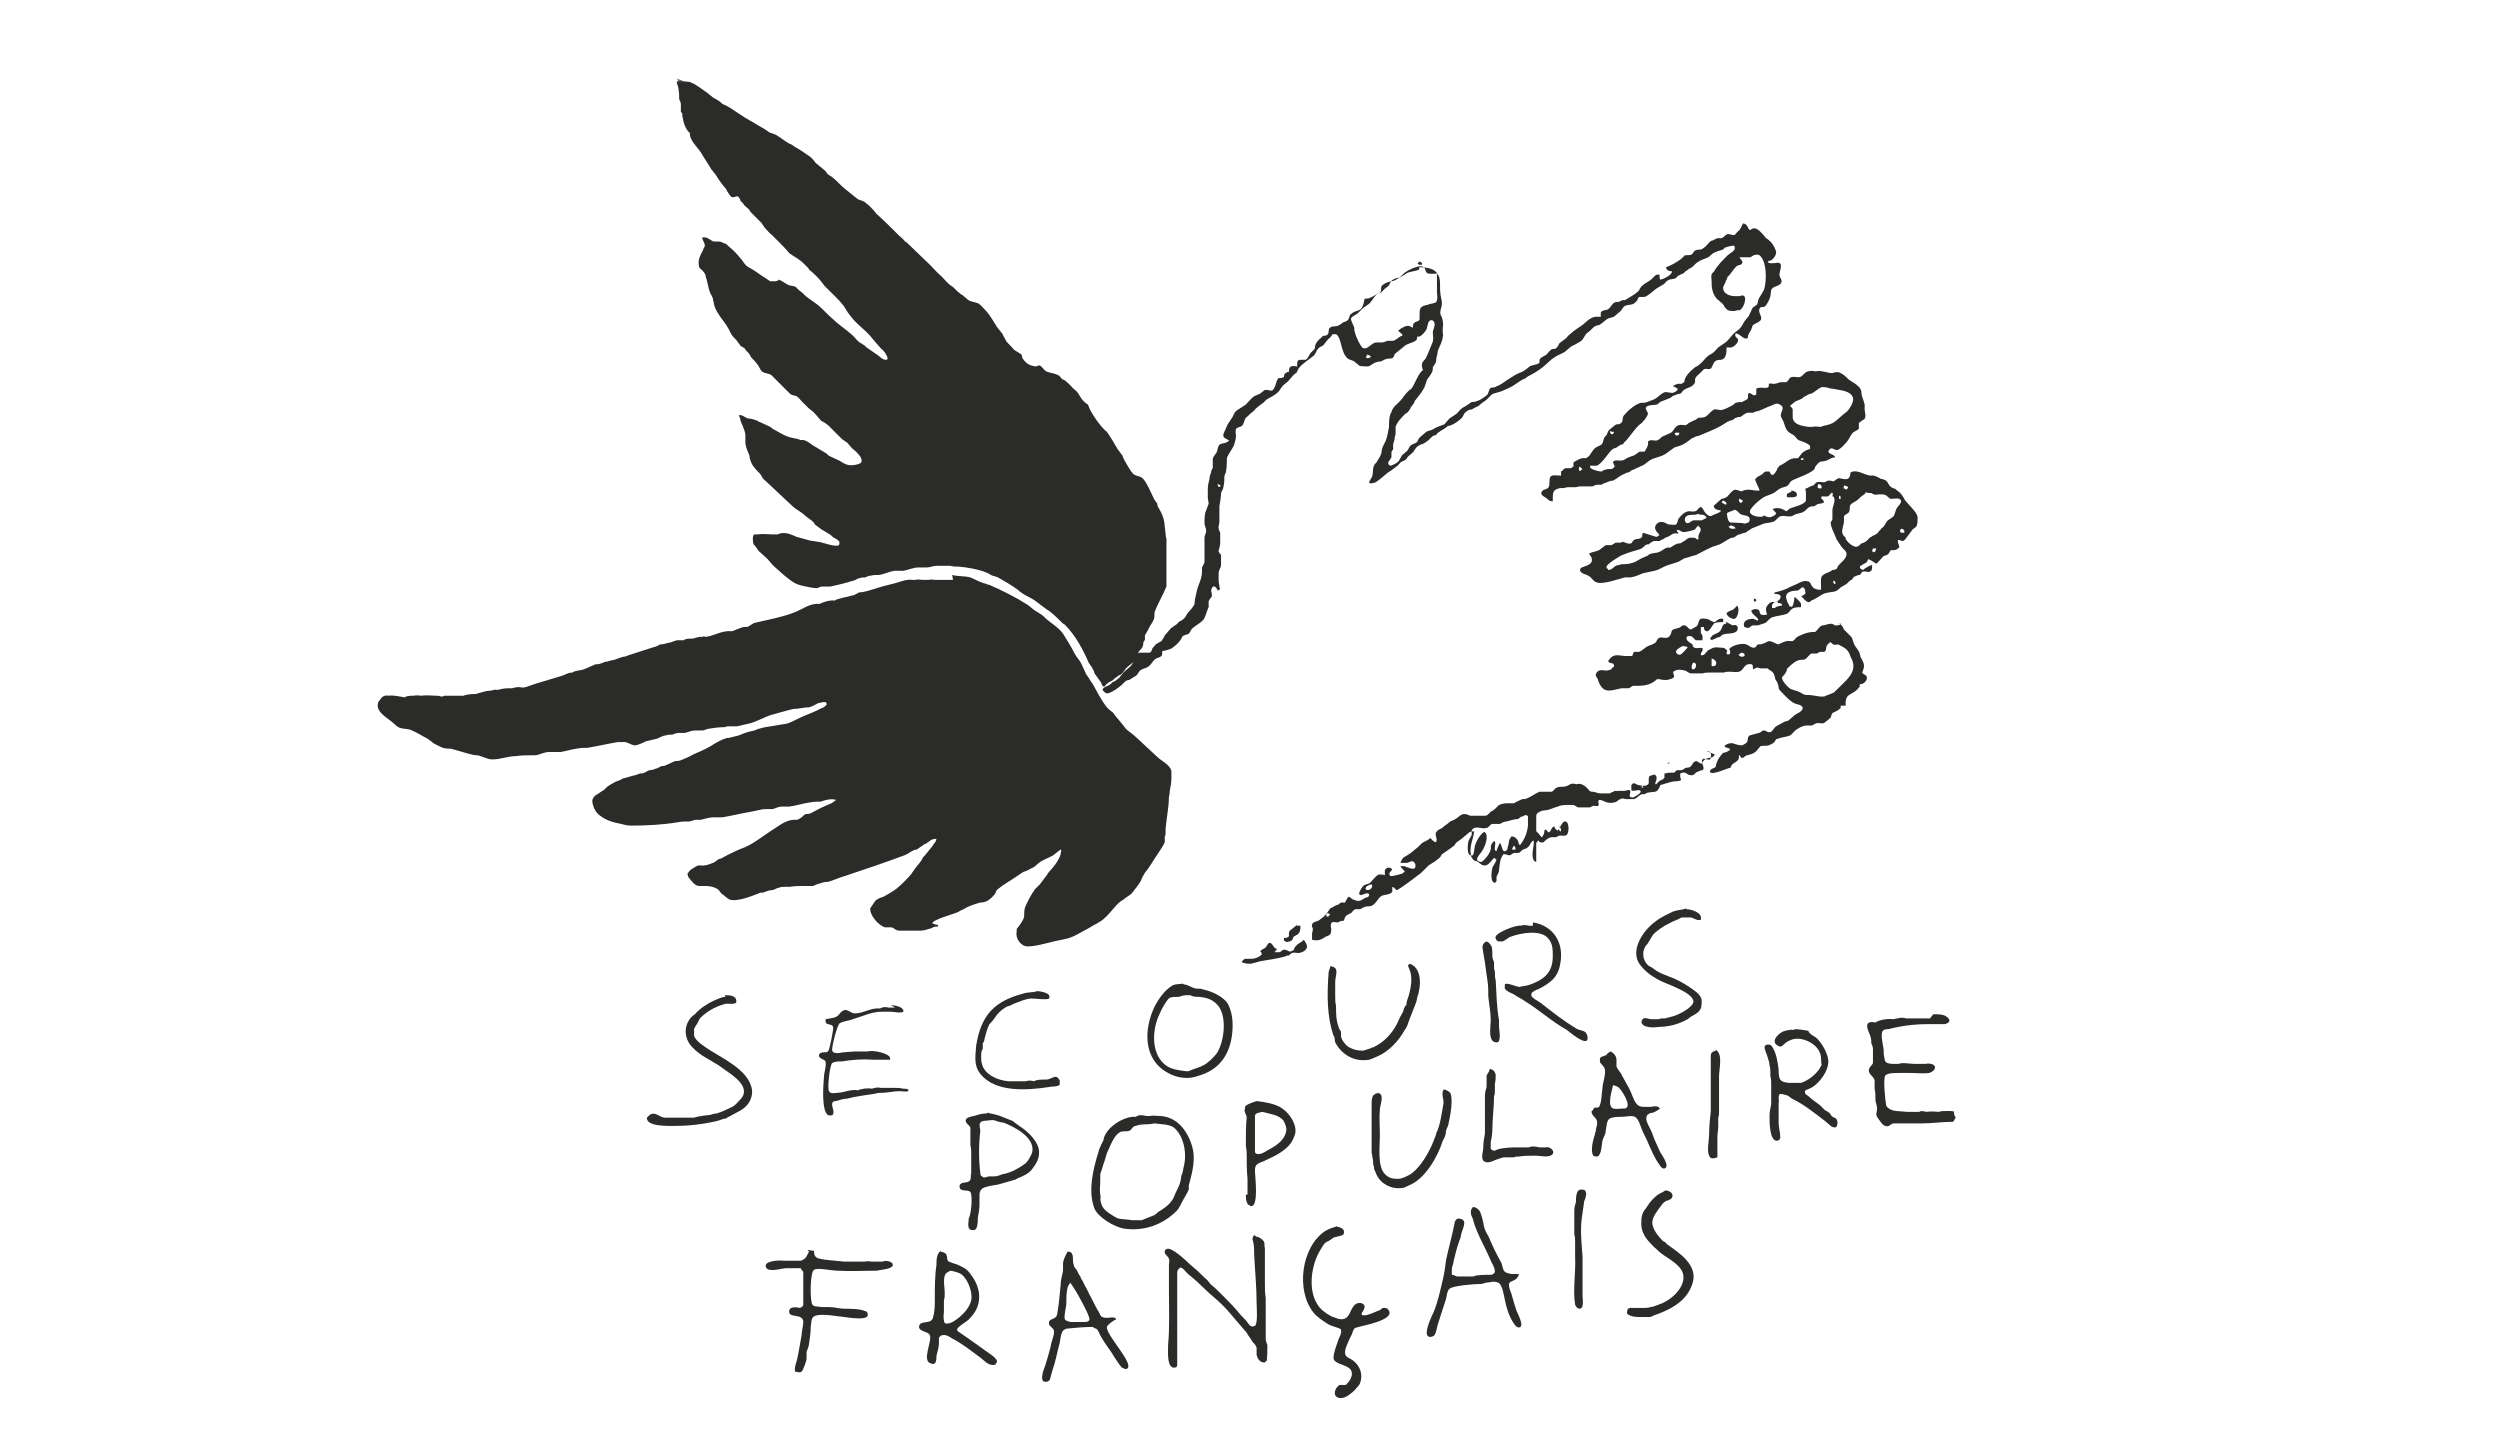<?xml version="1.0" encoding="UTF-8"?>
<svg id="contenu" xmlns="http://www.w3.org/2000/svg" xmlns:xlink="http://www.w3.org/1999/xlink" version="1.1" viewBox="0 0 302.2 175">
  <!-- Generator: Adobe Illustrator 29.7.0, SVG Export Plug-In . SVG Version: 2.1.1 Build 138)  -->
  <defs>
    <style>
      .st0 {
        mask: url(#mask);
      }

      .st1, .st2 {
        fill: #2b2b2a;
      }

      .st3 {
        fill: #fff;
      }

      .st2 {
        fill-opacity: .1;
      }
    </style>
    <mask id="mask" x="37.1" y="9.5" width="208.1" height="170.6" maskUnits="userSpaceOnUse">
      <g id="mask0_1486_5920">
        <path class="st3" d="M245.2,9.5H37.1v170.6h208.1V9.5Z"/>
      </g>
    </mask>
  </defs>
  <g class="st0">
    <g>
      <path class="st1" d="M203.8,109.9c.6,0,2,.4,1.8,1.2,0,0,0,.1,0,.1-.5.1-.8-.2-1.2-.3-.3,0-.7,0-1,0-.2,0-.3.1-.5.2-1,.4-2,.9-2.9,1.7-.4.4-.5.8-.8,1.2,0,.1-.2.2-.3.4-.4.6-.3,1.4,0,1.9.2.3.4.5.7.6.4.3.8.6,1.3.8.5.2,1,.4,1.5.6.9.4,1.7.9,2.5,1.5.4.3.8.7.8,1.2,0,.4,0,.9-.3,1.2-.2.3-.7.5-1,.7-.1,0-.2.2-.4.3-.9.5-1.8.8-2.9.9-.6,0-1.4.2-2,0-.3,0-.9-.4-.6-.8,0,0,.1-.2.2-.2.3-.1.6.1.9.1.3,0,.6,0,.9,0,.2-.1.5-.1.8-.1.4-.1.7-.2,1.1-.3.6-.2,2.2-1,2.3-1.7,0-1.2-3.5-2.2-4.3-2.7-.9-.5-1.7-1.1-2.3-2-1-1.7.6-4,2-5,.6-.5,1.5-.9,2.1-1.2.5-.2,1.1-.2,1.7-.4Z"/>
      <path class="st1" d="M185.3,111.5c2.5.4,3.8,2.5,3.3,5-.1.7-.4,1.4-.9,1.9-.5.5-1.2.9-1.8,1.2-.2,0-.4.2-.6.3-.1,0-.2.2-.2.4,0,.3.8.7,1.1.9,1.4,1.1,2.8,2.2,4.3,3.1.4.3,1.1.2,1.3.7.1.2.2.6,0,.8-.5.3-2-1-2.4-1.3-1.8-1-3.3-2.4-5.1-3.5-.4-.3-.9-.5-1.3-.8-.4-.2-.8-.3-1.1-.7,0,0,0,0,0-.1,0-.1,0-.3,0-.4.2-.3,1.4.3,1.8.3.3-.1.6-.1,1-.2.3-.1.6-.2.8-.3,1.4-.6,2.2-1.5,2.2-3.2,0-.8,0-1.5-.5-2.1-.9-1.2-3.4-.7-4.5-.3-.4.1-.7.5-1.1.6-.2,0-.4,0-.5,0-.2-.1-.4-.4-.3-.6.2-.5,2.4-1.4,3-1.3.3-.1.6-.1,1,0,.2,0,.4,0,.5,0Z"/>
      <path class="st1" d="M179.7,113.8c.3.1.4.3.6.6.1.3.1.8.1,1.2,0,.2.1.5.2.7,0,.2,0,.3,0,.5,0,.2,0,.4.1.6,0,.4,0,.8.1,1.1.1,1.6.1,3.2.4,4.8,0,.2,0,.5,0,.7,0,.5.2,1.3,0,1.8,0,.1-.1.2-.3.2-1.1,0-.7-1.9-.7-2.7,0-.9-.2-1.9-.3-2.9,0-.2,0-.5,0-.7,0-.9-.2-1.7-.3-2.6-.1-.9-.3-1.8-.4-2.6,0-.3.1-.4.3-.6Z"/>
      <path class="st1" d="M170.4,116.5c1.3.4,1.4,2.2,1.1,3.4,0,.3-.2.5-.2.8-.1.6-.4,1.1-.6,1.7-.2.5-.4,1-.6,1.6-.1.2-.2.4-.3.5-.7,1.3-1.9,2.6-3.3,3.2-.3.1-.6.3-1,.4-1.8.3-3.3-.6-4.1-2.1-.1-.3,0-.6-.2-.8-.8-2.3-.8-4.9-.6-7.6,0-.3.2-.5.2-.8,1.2.1.6,1.1.6,1.9,0,.4,0,.7,0,1.1,0,.2,0,.3,0,.5,0,.4,0,.9.1,1.3,0,.9,0,1.7.3,2.5,0,.2.2.4.3.6,0,.2,0,.3,0,.5,0,.4.4.9.7,1.2.5.4,1.2.6,1.9.6.2,0,.4-.1.7-.2.2,0,.4-.2.6-.2,1.3-.6,2.3-1.7,2.9-2.9.2-.5.4-.9.7-1.4.1-.3.1-.5.3-.7,0,0,0-.1.1-.1,0-.4.2-.9.3-1.2.3-1.1.5-2.3,0-3.3,0,0-.2-.4,0-.4,0,0,.1-.1.2-.2Z"/>
      <path class="st1" d="M144,120.3c-.2,0-.4,0-.6,0-.3,0-.6.1-.9.2-.4,0-.8,0-1.1.1-.4.3-1,1.4-1.2,1.9-1,2-1.1,5.1.9,6.4.7.4,1.5.5,2.4.6.2,0,.4-.1.6-.2.6-.2,1.3-.4,1.8-.8.5-.4.9-.8,1.2-1.2.9-1.4,1.3-4.6,0-5.9-.6-.6-1.2-.8-2.1-.9-.4,0-.8,0-1.1-.2ZM143.1,119c.5,0,.9.4,1.5.5.3,0,.6,0,.8.1,1,.2,2.4.8,3,1.7.4.7.6,1.7.6,2.6,0,2.8-1.1,5.1-3.7,6-.6.2-1.1.4-1.8.4-.8,0-1.6-.2-2.3-.6-3-1.6-3-5.2-1.6-8.1.5-.9,1.1-1.8,2-2.4.4-.3.9-.2,1.4-.3Z"/>
      <path class="st1" d="M125.3,119.8c.3,0,1.9.2,1.5.9-.2.2-1.7,0-2.1,0-.3,0-.7.1-1,.2-.6.2-1.1.4-1.7.7-.2,0-.3.1-.5.2-.5.3-1,.8-1.3,1.3-.2.3-.4.5-.6.7-.3.6-.4,1.1-.6,1.8,0,.2-.1.4-.2.5,0,.2,0,.4,0,.7-.2.2-.2.6-.2.9,0,.3,0,.6.1.9.3,1.3,1.9,2,3.2,2.1h.9c.2,0,.5,0,.7,0,.2,0,.3,0,.5,0,.3-.1.6-.1,1,0,.3-.2.9-.2,1.3-.2.2,0,.4,0,.6-.1.6-.2.8-.5,1.2.2,0,.1,0,.3,0,.5-.2.3-.9.2-1.3.3-2.6.4-6.5.7-8.3-1.6-.8-1-.6-2.1-.5-3.4.6-3.8,2.3-5.4,5.7-6.3.6-.2,1.2-.1,1.7-.3"/>
      <path class="st1" d="M107.7,121.5c.4,0,1.6.2,1.5.8-.5.2-1,0-1.6,0h-1.1c-1.1,0-2.4.6-3.4.9-.5.2-1.1.2-1.6.5-.3.2-1,2.9-.9,3.3.1.3.4.3.7.3.2,0,.5-.1.7-.1.2,0,1.1-.1,1.3-.1.2,0,.4,0,.5,0,.1,0,.3,0,.4,0,.2,0,.4,0,.7,0,.6-.2,2.6.2,2.7.8,0,0,0,.2,0,.2-.3,0-.6,0-.8,0h-1.2c-1.3-.1-2.6,0-3.8.2-.4,0-.9,0-1.2.2-.3.2-.6,3-.4,3.4,0,0,.1.1.2.2.3.1.6,0,.8,0,.5,0,1.1-.2,1.6-.3.3,0,.5-.1.9,0,.4-.2,1.2-.3,1.7-.2.3-.1.7-.2,1.1-.1.2,0,.6,0,.9,0,.2,0,.4,0,.6,0,.4,0,.8,0,1.2.1.2,0,.4,0,.6.1,0,0,0,.2,0,.2h0c-.3.1-.7,0-1.1,0-.7,0-1.4.2-2.1.2-.3,0-.5,0-.8.1-1.2.2-2.3.3-3.4.6-.5,0-.9.2-1.4.3-.2,0-.4.1-.4.3-.1.4.4,1.1,0,1.4-.2.1-.4,0-.5,0-.8-.5-.6-3.5-.5-4.6,0-.5.3-1.3.2-1.8,0-.3-.4-.3-.6-.5-.1,0-.2-.2-.2-.3,0-.3.3-.4.6-.4h.2c.2,0,.3-.1.4-.3.1-.3.6-2.5.5-2.8-.3-.5-1,0-.9-.9.4-.1.9-.1,1.3-.3.4-.2.5-.7,1-.8.4-.1.8.4,1.2.4,1.1,0,1.9-.7,3.1-.6.3-.2.7-.2,1-.1.3,0,.5,0,.8,0Z"/>
      <path class="st1" d="M87.6,120.3c.5,0,1.3,0,1.4.6,0,.1,0,.2,0,.3-.4.3-1.1,0-1.5.2-1.1.3-2.1.9-2.9,1.7-.1.2-.2.4-.3.6-.1.2-.3.4-.4.7,0,.3,0,.6,0,.8.2.7,1.4,1.4,2,1.8,1.6,1,4.3,2.3,4.9,4.3.3.8,0,1.8-.6,2.4-.3.3-.6.5-1,.7-.4.2-.7.4-1.1.6-.1,0-.2.1-.3.2-.4,0-.7.2-1.1.3-1.7.4-3.4.6-5.2.6-.7,0-3.4.1-3.3-1,.1-.1.2-.2.3-.3.7-.5,1.1.2,1.8.3.2,0,.6,0,.8,0,.2,0,.4,0,.6,0,.1,0,.2,0,.4,0,.2,0,.6,0,.8,0,.1,0,.2,0,.4,0,.2,0,.4,0,.6,0,.2-.1,1.4-.3,1.7-.3.3,0,.6-.2,1-.2.7-.2,1.3-.5,1.9-.8.4-.2.6-.5.9-.8,1.6-1.5-.8-3-1.8-3.7-.4-.3-.8-.6-1.2-.8-.5-.3-1-.6-1.5-.9-.6-.4-1.2-.9-1.6-1.5-.5-.8-.6-1.9,0-2.8.2-.3.4-.5.7-.7.6-.7,1.4-1.2,2.2-1.6.5-.2,1-.5,1.5-.5h0c0,0,0,0,0,0Z"/>
      <path class="st1" d="M81.7,9.5c.3,0,.6.2.9.3.3.1.7,0,1,.2.7.3,1.4.9,2,1.3.2.2.4.3.6.5.2.1.4.2.7.4.2.1.3.3.5.4.3.1.6.3.8.4.8.5,1.6,1.1,2.5,1.6.4.2.8.5,1.2.7.4.2.8.5,1.1.7.3.1.5.2.8.3.5.3,1,.7,1.5,1,.2.1.5.2.7.4.7.4,1.3.8,2,1.3.2.2.4.4.6.7.4.3.7.6,1.1.9.1.1.2.2.3.4.2.2.5.3.7.5.5.4.9.9,1.4,1.3.5.4,1,.8,1.5,1.2.2.2.6.2.9.4.2.2.4.3.6.5.3.3.6.6.8.9,1,.9,1.9,1.8,2.8,2.7.2.2.5.4.7.7.1,0,.3.2.4.3.9.9,1.8,1.7,2.7,2.6.4.4.8.9,1.3,1.3.4.4.7.8,1.1,1.1,0,0,.2.1.3.2.3.3.6.6,1,.9.1,0,.3.2.4.3.2.1.3.3.5.4.3.2.8.2,1.2.4.4.3.6.6,1,1,.5.6.8,1.2,1.2,1.8.2.3.5.6.7.9.1.3.3.5.4.8.3.4.7.7,1,1.1.3.2.5.3.8.5.2.1.1.4.2.5.4.6.8.9,1.6,1,.1,0,.4-.2.5-.1.3.1.5.6.8.7.4.2,1,.2,1.5.5.2.1.3.5.6.5.3.2.6.5.9.8.2.3.6.5.8.8.2.3.4.7.6.9.2.2.4.4.6.5.1.2.2.5.3.7.4.7.8,1.3,1.3,1.9.2.2.4.5.7.7.5.7.9,1.4,1.3,2.1.2.3.4.5.6.8,0,.2.2.4.2.5.3.5.6,1.1,1,1.6.3.4,1,.3,1.3.7.5.6.8,1.4,1.2,2.2.1.3.3.5.5.8,0,.1,0,.3.1.4.3.5.6,1.1.7,1.6.1.5.1,1,.2,1.6,0,.2,0,.4.1.6,0,.7,0,1.5,0,2.2,0,.3,0,.6,0,.9,0,.3,0,.6,0,.9,0,.4,0,.7,0,1.1,0,.2,0,.4,0,.7-.4,1-1,2-1.4,3-.1.3,0,.6-.1.9-.1.3-.3.6-.5.9-.2.4-.4.8-.6,1.1,0,.2,0,.3,0,.5,0,.1-.2.3-.2.4,0,.2,0,.3-.1.5-.1.3-.4.4-.5.7-.1.3-.2.7-.4.9-.3.4-.7.6-1.1,1-.2.3-.4.6-.7.8-.2,0-.3.2-.5.3-.2.1-.3.3-.5.4-.4.2-.6.3-.9.7,0,0,0,0,0,0,0,0-.1,0-.1,0-.2-.1-.2-.3-.3-.5-.3-.4-.5-.7-.8-1.1,0-.2-.2-.5-.3-.7-.1-.2-.3-.4-.4-.6-.7-1.6-1.6-3.3-2.9-4.6-.2-.1-.3-.2-.5-.4-.4-.4-.8-.8-1.2-1.1-.2-.2-.5-.3-.7-.5-.6-.4-1.1-.9-1.7-1.2-.4-.2-.8-.4-1.2-.7-.2-.1-.3-.3-.5-.4-.7-.5-1.4-.9-2.1-1.3-.3-.2-.5-.2-.8-.3-.3-.1-.5-.3-.8-.4-1-.4-2.2-.6-3.3-.7-.3,0-.7,0-1-.1-.3,0-.6,0-1,0-.2,0-.5,0-.7,0-.4,0-.8.2-1.2.2-.4,0-.7,0-1,0-.6,0-1.2.3-1.8.4-.4,0-.7,0-1.1,0-.6.1-1.2.4-1.8.5-.4,0-.7,0-1.1.1-.2,0-.4.1-.6.2-.2,0-.5,0-.7.1-.3,0-.5.3-.8.3-.9.3-1.8.5-2.7.7-.3,0-.6,0-1,0-.2,0-.4.1-.6.2-.4,0-1-.1-1.4-.2-.5-.1-.9-.2-1.3-.4-.9-.5-1.8-1.4-2.6-2.1-.3-.3-.5-.6-.8-.9-.3-.3-.7-.6-1-.9-.2-.3-.4-.6-.6-.8-.1-.2-.2-1.1.1-1.2.1,0,.3,0,.5,0,.3-.1,1.2,0,1.6,0,.2,0,.4,0,.7,0,.8-.4,1.6,0,2.3.3.4.1.7.2,1.1.3.5.2,1,.2,1.5.3.4,0,2.1.7,2.5.4.1-.1.1-.4,0-.5-.2-.2-.4-.3-.6-.4-.2-.1-.3-.3-.5-.4-.3-.2-.7-.4-1-.6-.3-.2-.5-.4-.8-.6,0-.1-.2-.3-.3-.4-.3-.2-.5-.4-.8-.6-.5-.5-1.2-.8-1.7-1.3-1.1-1-2.1-2-3.2-3-.3-.2-.4-.5-.6-.8-.4-.4-.9-.9-1.1-1.4-.1-.3-.2-.5-.2-.8-.2-.5-.4-.9-.5-1.5,0-.4,0-.8,0-1.1-.1-.6-.4-1.1-.6-1.7,0-.2-.1-.4-.2-.6.5-.1.7.3,1.2.4.3,0,.6.1.9.2.1,0,.3.2.4.2.4.2.7.3,1.1.5.3.1.5.4.8.5.9.5,1.3.8,2.4,1,.2,0,.4.1.7.2.5-.1,1,.3,1.4.6.5.3,1,.6,1.5.9.2.1.4.3.5.4.4.2.9.4,1.3.6.3.2.6.4,1,.5.5.1,1.1,0,1.5-.2.3-.2.1-.6,0-.8-.3-.4-.6-.7-1-1-.2-.2-.4-.5-.6-.7-.2-.1-.4-.3-.6-.4-.6-.6-1.2-1.2-1.7-1.7-.3-.2-.5-.4-.8-.5-.3-.3-.5-.6-.8-.9-.2-.3-.5-.4-.8-.7-.3-.3-.5-.5-.8-.8-.2-.2-.3-.4-.6-.6-.2-.1-.6-.1-.8-.3-.7-.7-1.5-1.5-2.2-2.2-.3-.3-.8-.2-1.2-.5-.2-.2-.3-.5-.5-.8-.3-.4-.5-.6-.8-.9-.1-.2-.2-.4-.3-.5-.2-.2-.4-.4-.5-.6-.2-.1-.3-.2-.5-.3-.1-.2-.3-.4-.5-.7-.2-.2-.4-.4-.6-.7-.2-.4-.4-.8-.6-1.1-.5-.7-1.1-1.4-1.4-2.2-.1-.3-.1-.5-.2-.8,0-.4-.3-.7-.4-1-.2-.6-.3-1.3-.5-1.9,0-.3-.3-.6-.5-.8-.1-.1-.3-.2-.3-.4-.2-.8.2-1.4.5-2,0-.2.2-.3.2-.5,0-.4-.4-.8-.3-1,0,0,.2,0,.3,0,.4,0,.7.4,1.1.5.2,0,.4,0,.6,0,.2,0,.4.1.6.2.2,0,.4.2.6.4.5.4.9.8,1.3,1.3.3.3.5.7.8,1,.2.2.5.3.8.5.5.3,1,.7,1.5,1,.2.1.4.3.6.4.2,0,.5,0,.6,0,0,0,.4,0,.4-.2.4.1.7.4,1.1.6.3.2.7.1,1,.3.1.1.3.3.4.4.3.2.5.4.8.7.5.4,1,.7,1.5,1.1.6.5,1.1,1.1,1.7,1.6.7.7,1.5,1.2,2.3,1.9.4.3.6.7,1,1,.2.1.4.2.5.3.2.1.3.3.5.4.3.2.7.5,1,.7.4.2.7.7,1.2.7,0,0,.2,0,.2-.2h0c-.1-.4-.4-.8-.7-1.1-.1,0-.2-.2-.3-.3-.5-.5-.9-1.1-1.4-1.6-.5-.5-1-.9-1.4-1.3-.4-.4-.7-.8-1-1.2-.2-.3-.3-.5-.5-.8-.7-.9-1.5-1.6-2.3-2.4-.3-.4-.6-.8-.9-1.1-.3-.3-.6-.6-1-.9,0-.1-.2-.3-.3-.4-.3-.3-.6-.6-.9-.8-.4-.3-.8-.5-1.2-.8-.4-.5-.8-.9-1.3-1.4-.3-.3-.5-.5-.8-.8-.3-.2-.5-.5-.8-.8-.2-.2-.3-.5-.5-.7-.4-.4-.8-.8-1.2-1.2-.2-.2-.2-.4-.4-.5-.2-.2-.4-.3-.5-.5-.1-.1-.2-.3-.4-.4,0,0,0,0,0-.1-.4-1-.7,0-1.2-.5-.2-.3-.4-.5-.5-.8-.5-.6-.9-1.1-1.3-1.8-.2-.2-.3-.4-.5-.6-.4-.7-.9-1.4-1.3-2.1-.4-.6-1.4-1.5-1.3-2.3-.6-.5-.8-1.4-.9-2,0,0-.1-.2,0-.2,0-.1-.1-.3-.2-.4,0-.3,0-.6,0-.9,0-.2-.1-.4-.2-.6,0-.4,0-.8-.1-1.3,0-.3-.2-.5-.2-.8,0,0,.1-.1.2-.2Z"/>
      <path class="st1" d="M201.3,143.9c.4,0,1.1.3.8.9-.2.3-.7.3-.9.5-.3.2-.4.5-.6.7-.4.6-1.1,1.4-.8,2.2.2.7.7,1.3,1.2,1.8.2.1.4.2.5.4,1.4,1,3.8,2.5,3.1,4.7-.6,2-2.3,3-4.1,3.7-.3.1-.6.2-1,.4-.4,0-.7,0-1.1,0-.6,0-1.1,0-1.6-.3-.1-.1-.2-.2-.1-.4,0-.5.5-.4.8-.4.2,0,.3,0,.5,0,.3,0,.5,0,.8,0,.2,0,.4,0,.7-.1.3,0,.7-.2,1-.3,1.3-.4,3-1.8,3-3.3,0-1.4-1.8-2.2-2.7-2.9-.3-.2-.5-.5-.8-.7-.8-.8-1.5-1.5-1.6-2.7,0-.9,0-1.4.6-2.1.1-.2.3-.4.4-.6.5-.6.9-1,1.6-1.3Z"/>
      <path class="st1" d="M191.2,143.8c.2,0,.4,0,.5.3,0,.1.1.3,0,.4,0,.2-.1.5-.2.7-.1.7-.2,1.4-.3,2.1-.2,1.5,0,3.2.1,4.6,0,1,0,2.1,0,3.1,0,.5,0,1,0,1.6,0,.4.1.8,0,1.2,0,.2-.1.3-.3.4-.3,0-.5-.2-.6-.5-.3-1.8.1-3.9,0-5.8,0-.4,0-.7,0-1,0-.3,0-.5,0-.8,0-.3,0-.6-.1-.9,0-.6,0-1.5,0-2.2,0-.2,0-.4,0-.7,0-.3.1-.7.2-1,0-.5,0-1.6.7-1.5h0c0,0,0,0,0,0Z"/>
      <path class="st1" d="M178,145.9c.3,0,.5.1.8.4.3.4.5,1.5.6,2,.1.5.4.9.6,1.3.4,1,.9,2,1.4,2.9.2.3.2.8.4,1.1.2.3.5.3.9.4.2,0,.6,0,.9,0-.2,1-1.2.7-1.2,1.3,0,.4.2.8.3,1.1.2.7.4,1.4.6,2,.2.5.5,1,.6,1.6,0,.1,0,.3-.1.4-.3.2-.6-.1-.8-.4-.6-.9-.9-1.9-1.1-2.9-.1-.5-.3-1.7-.7-2-.3-.2-.8-.2-1.1-.1-.3,0-.7.1-1,.2-.8,0-3.5.2-3.9.6-.3.3-.3.8-.4,1.2-.3,1-.7,2.1-1,3.1-.1.4-.2,1-.4,1.3-.2.2-.6.3-.8.1-.5-.4.5-2.5.7-2.9.5-1.2.8-2.6,1.1-3.9.2-.8.3-1.6.4-2.4.3-1.4.7-2.8,1-4.3,0-.3.2-.7.5-.7.4,0,.7.2.7.5,0,.5-.3,1-.4,1.5,0,.2-.1.5-.2.7-.3.8-.5,1.7-.7,2.5,0,.3-.2.6-.2.9,0,.2,0,.5,0,.7.2,0,.4.1.6.2.2,0,.4,0,.6,0,.2,0,.4,0,.7,0,.2,0,.5,0,.7,0,.4-.2,1.3-.2,1.8-.2.1,0,.3,0,.4,0,.2-.1.4-.2.4-.4,0-.3-.2-.8-.4-1.1-.7-1.7-1.7-3.3-2.2-5,0-.3-.3-.6-.3-1,0-.3,0-.4.2-.6Z"/>
      <path class="st1" d="M161.6,148.3c.4,0,1.1.3.8.9-.1.2-1,.3-1.2.4-.3.2-.5.4-.8.5-.4.2-.6.7-.8,1-1.1,1.8-1.5,4.7-.4,6.5.4.7,1,1.1,1.7,1.5.3.1.5.2.8.3,1.8.5,1.3-1.8,2.6-1.9.4,0,.8.2.6.7,0,.2-.7.8,0,.8.5,0,1.3-.4,1.8-.6.2,0,.3-.3.5-.3.2,0,.5,0,.6.2,1.1,1.3-3.5,2-3.9,2.2-.2,0-.3.3-.4.5,0,.2-.2.5-.3.7-.2.5-.7,1.4-.6,1.9,0,.5.7.6,1,.9.8.6,1.2,1.7.8,2.7-.1.3-.4.5-.6.8-.4.4-1.1,1-1.7,1-1,0-.9-1-.3-1.5.2-.2.5,0,.8-.1,0,0,.2,0,.2-.1.3-.3.7-.9.6-1.4-.1-1-2.3-.9-2.2-1.8,0-.6.4-1.6.6-2.2.1-.3.4-.7.3-1.1,0,0,0,0,0-.1-.2-.2-1.2-.4-1.5-.6-.5-.3-1.4-.9-1.8-1.4-2.2-2.7-1.5-8,1.4-9.9.5-.3.9-.4,1.5-.6Z"/>
      <path class="st1" d="M151.9,149.5c.3,0,.7.3.9.6.1.3,0,.5.1.8,0,.2,0,.4,0,.6,0,.4,0,.7,0,1.1,0,.8,0,1.6,0,2.5,0,.6,0,1.2.1,1.8,0,.2,0,.4,0,.7,0,.5,0,1.1,0,1.6,0,.4,0,.7,0,1.1,0,.3,0,.6,0,.9,0,.2,0,.4,0,.6,0,.3.1.5.2.8,0,.3,0,1.7-.1,1.9,0,0-.2.2-.3.2-.5,0-.8-.5-.9-.9,0-.3,0-.6,0-.8,0-.3-.3-.6-.5-.8-.2-.4-.5-.7-.7-1.1-.8-.9-1.6-1.9-2.4-2.8-.9-1-2-1.8-3-2.8-.6-.6-1.2-1.1-1.8-1.6-.2-.2-.4-.5-.6-.6,0,0-.3-.2-.3,0-.2.1-.3.3-.3.6,0,.8,0,1.6,0,2.3,0,.6,0,1.3,0,1.9,0,1.5,0,3,0,4.5,0,.6,0,1.1,0,1.6,0,.2,0,.5,0,.8,0,.1,0,.2-.2.3-1.1.3-.9-2-.9-2.7.2-2.3.1-4.3.1-6.6,0-.5,0-1,0-1.5,0-.2,0-.4,0-.7v-.9c0-.2.1-.5,0-.7,0-.3-.5-.5-.5-.8s0-.3.2-.4c.5-.4,2.4,1.4,2.8,1.8.2.2.5.4.7.6.5.4.9.9,1.4,1.3.2.2.3.4.5.6.4.3.8.7,1.1,1,.7.7,1.4,1.4,2.1,2.2.3.4.7.8,1,1.1.2.2.3.5.6.7,0,0,.2.1.4,0,.5,0,.3-2.3.3-2.7,0-2-.2-4-.3-6,0-.6,0-1.2-.2-1.8,0-.2.1-.4.2-.5Z"/>
      <path class="st1" d="M97.6,151.1c.3,0,.6.1.8.1,0,.2,0,.6.3.8.3.3,2.6.4,3.3.5.2,0,.5,0,.7,0,.2,0,.5,0,.8,0,.1,0,.2,0,.4,0,.2,0,.5,0,.7,0,.2-.1.6,0,.8,0,.2,0,.4,0,.6,0,.2,0,.4,0,.7,0,.3-.2,1.4,0,1.2.5-.1.4-1.5.5-1.9.6-1.6,0-3.2.1-4.8,0-.7,0-2.4-.4-2.8-.1-.5.3-.5,3.8-.2,4.2.2.3.7.2,1.1.3.3,0,.6,0,.9,0,.7,0,1.3.2,1.9.2.7,0,1.9,0,2.5.3.2,0,.3.2.3.5-.3,1.1-5.7-.7-6.6.2-.3.3-.2.8-.3,1.2,0,.7-.1,1.3-.2,2,0,.3-.2.7-.3,1,0,.3,0,.6,0,.8,0,.3-.4,1.4-.6,1.6-.3.2-.5,0-.8,0-.1-.6.2-1.1.3-1.7.2-.9.3-1.7.5-2.7,0-.5.2-1.1.2-1.6,0-1.1-1.8-.4-1.7-1.3,0-.6.9-.5,1.3-.4.2-.1.4-.2.4-.4,0-.3,0-.7,0-1,0-.4,0-.9,0-1.3,0-.5,0-1,0-1.6,0-.2-.3-.3-.3-.5-.5,0-1.1,0-1.7,0-.6,0-1.3.3-2,.2-.2,0-.4-.1-.5-.3-.4-.8,1.7-.9,2.1-.8.1,0,.3,0,.4,0,.1,0,.2,0,.4,0,.2,0,.4,0,.7,0,.2,0,.3,0,.5,0,.2,0,.3-.1.5-.2.3-.2.4-.6.6-.9Z"/>
      <path class="st1" d="M129.5,155h0c-.2.1-.3.3-.4.5-.2.6-.2,1.3-.2,2,0,.5-.3,1.5-.2,1.9.1.3.4.3.7.4.2,0,.4,0,.5,0,.2,0,.4,0,.5,0,.2,0,.5,0,.7,0,.2,0,.5,0,.6-.3.1-.4-1.9-4-2.3-4.4ZM129,151.3c.2,0,.5,0,.6.3.2.4,0,.9.2,1.3,0,.3.3.5.4.7.1.2.2.5.4.7,0,.2.2.4.3.6.2.5.5.9.7,1.4.4.7.7,1.4,1.1,2.1.2.2.2.5.4.7.2.2.5.2.8.2.2,0,1-.2,1,.2-.3.1-1,.6-1.1.9-.1,1,3.2,4.3,2.5,5-.2.2-.5,0-.7-.1-.3-.3-.5-.7-.8-1.1-.5-.9-1.2-1.7-1.7-2.6-.2-.3-.3-.8-.6-1-.1,0-.3-.1-.4-.2-1,0-2.1.1-3.1.2-.2,0-.5.2-.6.4-.2.4-.2.9-.3,1.3-.3,1.1-.5,2.3-.9,3.4-.1.4-.2.7-.3,1.1-.2.2-.4.3-.7.2-.2,0-.3-.5-.2-.7,0-.5.3-1,.4-1.4.2-.7.4-1.3.6-2.1,0-.4.5-1.5.4-1.9,0-.4-.7-.6-.6-1,0-.6.9-.3,1-1.1.2-1.1.3-2.3.4-3.4,0-.6.2-1.2.3-1.8,0-.3,0-.6,0-.9,0-.3.3-1,.5-1.3,0,0,0,0,0-.1,0,0,0,0,.1-.1"/>
      <path class="st1" d="M233.7,122.6c.8,0,1.5,0,1.9.6,0,0,.1.2,0,.3-.1.2-.3.2-.5.3-.7,0-1.4,0-2.1,0-1.6,0-3.2.2-4.7.6-.2,0-.5,0-.7.2-.4.5.2,2.1.1,2.8.2.9,0,1.1,1,1.2.2,0,.6,0,.8,0,.5-.2,1.3,0,1.9,0,0,0,.1,0,.1,0,.4,0,.8,0,1.3,0,.3-.1,1.1,0,1.1.4,0,.4-.4.6-.7.7-.7.1-1.5,0-2.3,0-.5,0-.9,0-1.4,0-.5,0-1.3,0-1.6.3-.3.3,0,3.2.1,3.6,0,.1.1.2.2.3.5.5,1.5.4,2.3.5.2,0,1.1,0,1.1,0h0c.1,0,.2,0,.4,0,.3-.2.6,0,1,0,.3-.1,1.1,0,1.4,0,.2-.1.6-.1.9-.1,0,0,.2,0,.3,0,.1,0,.6,0,.6.1,0,.1,0,.6.2.6,0,.2-.2.4-.3.6-1.3,0-2.6.2-3.9.2-.7,0-1.4,0-2.2,0-.4,0-.7,0-1.1,0-.4,0-.5.5-1,.3-.3,0-.8-.8-1-1.1-.2-.3,0-.6,0-1,0-.4-.2-.7-.2-1.1,0-.5,0-.9-.1-1.3,0-.3,0-.7,0-1-.1-.5-.7-.7-.7-1.2h0c0-.4.4-.6.5-.9,0-.2,0-1.4,0-1.7,0-.2-.1-.5-.2-.7,0-.3,0-.5-.1-.8-.1-.4-.4-.8-.4-1.3,0,0,0,0,0-.1.1-.4.6-.4,1-.3.4-.3,1.5-.5,2.1-.4.2,0,.4-.1.6-.1.3-.1.7-.1,1,0,.1,0,.2,0,.4,0,.1,0,.3,0,.4,0,.1,0,.3,0,.4,0,.2,0,.6,0,.8,0,.3,0,.6,0,.9,0Z"/>
      <path class="st1" d="M216.8,124.4c.6,0,1.2.1,1.8.2h0c0,0,0,0,0,0,0,.3.7.7.9.8.7.6,1.6,2.1,1.5,3.1-.1,1.1-1,2.3-1.9,2.9-.2.1-.4.2-.6.3-.2,0-.4.2-.3.4,0,.2.3.3.4.4.4.4.9.7,1.4,1.1.2.2.4.4.6.6.2.1.4.2.5.3.1.1.2.2.3.4.2.2.5.2.6.4.2.3.1.7,0,.9,0,0,0,0,0,0-.2.2-.6,0-.7-.1-.2-.2-.5-.4-.7-.6-1.2-.9-2.4-1.9-3.8-2.6-.3-.1-.5-.4-.8-.5-.1,0-.9-.3-.9-.1-.2.3,0,.7-.1,1,0,.6,0,1.2,0,1.7,0,.2,0,.5,0,.7,0,.6.2,1.2.2,1.8,0,.2-.2.4-.4.4-.9,0-.9-2.2-.9-3,0-.5.1-.9.2-1.4,0-.3,0-.6,0-.9,0-.6,0-1.1,0-1.6,0-.3,0-.6-.1-.9,0-.1,0-.3,0-.4,0-.3,0-.6-.1-.9,0-.3-.1-.6-.2-.9-.1-.4-.3-.8-.4-1.2,0-.2,0-.3.2-.4.3-.1.6,0,.7.2.5.7.7,1.9.8,2.8,0,.4,0,.9.2,1.2.2.3.8.4,1.2.4.1,0,.3,0,.5,0,.1,0,.2,0,.4,0,.1,0,.3,0,.4,0,.9-.3,1.8-1,2.3-1.8,0,0,.1-.3.2-.3-.1-.5,0-1-.2-1.5-.4-1.2-2.3-2.1-3.5-1.6-.2.1-.5.2-.7.4-.3.2-.4.6-.9.3-.9-.5,0-1.4.6-1.7.3-.1.9-.3,1.3-.2,0,0,.2,0,.2,0h0Z"/>
      <path class="st1" d="M207.4,126.9c.9.5.4,2.3.4,3.2,0,1.4,0,2.8,0,4.2,0,.3,0,.6-.1.8,0,.4,0,.7,0,1.1,0,.4-.1.8-.1,1.3,0,.3,0,.5,0,.8,0,.2,0,.4,0,.7,0,.3,0,.6,0,.9-.4.1-.8.3-1-.2-.3-.6,0-1.9,0-2.6,0-.9.1-1.9.2-2.8,0-.6,0-1.2,0-1.8,0-.2,0-.3,0-.5,0-.5,0-1,0-1.5,0-1,0-1.9,0-2.9,0-.4.3-.5.6-.6Z"/>
      <path class="st1" d="M180.1,129.2c.4.1.6.3.7.7,0,.4,0,.7-.1,1.1,0,.3,0,.6,0,.9,0,.2,0,.4-.1.6,0,1.3-.2,2.7-.2,4,0,.5-.1,1.1-.2,1.6,0,.2,0,.4,0,.6,0,0,0,.1,0,.1,0,.2.3.3.5.3.4-.3,1.7-.4,2.3-.4.1,0,.2,0,.4,0,.2,0,.4,0,.6,0,.2,0,.5,0,.8,0,.4-.2.9-.1,1.3,0,.2,0,.5,0,.7,0,.7-.2,1.4.7.6,1-.5.2-1.2,0-1.8,0-.7,0-1.4,0-2,.1-.2,0-.4,0-.6.1-.4,0-.7,0-1.1,0-.3,0-.5.1-.8.2-.4.1-.8.4-1.3.4-.2,0-.4-.1-.5-.2,0,0,0,0,0,0,0,0,0,0,0,0,0,0,0,0,0,0,0,0,0,0,0,0-.3-.4,0-1.1,0-1.6,0-.6.1-1.1.2-1.7,0-.7,0-1.5,0-2.2,0-.8,0-1.6,0-2.3,0-.4.1-.8.2-1.1,0-.5,0-1,0-1.4.1-.2.2-.3.3-.5Z"/>
      <path class="st1" d="M174.5,131.7c.3,0,.6.2.8.4.4.7,0,2.9-.2,3.7,0,.3-.3.7-.3.9,0,.4-.2.9-.4,1.2-.6,1.9-2.1,4.6-4.1,5.4-.3.1-.5.3-.8.3-1.3.2-2.6-.5-3.1-1.6-.1-.2-.2-.5-.3-.7,0-.2,0-.3-.1-.5,0-.5-.1-1-.2-1.5,0-.3,0-.6,0-1,0-.3,0-.6,0-.9,0,0,0,0,0,0,0-.3,0-.6,0-.8,0-.8,0-1.4,0-2.2,0-.3,0-.5,0-.8,0-.3,0-.7.1-1,.1-.3.6-.6.9-.4.5.3,0,1.5,0,1.9-.1,1,0,2.1,0,3.1,0,1.3-.3,3.6.5,4.6.5.6,1,.7,1.7.7.3,0,.5-.1.8-.2.2-.1.4-.2.6-.3,1.3-.8,2.4-2.8,2.9-4.1,0-.1.4-.9.3-.9.5-.9.7-2.6.9-3.7,0-.5-.3-1.1,0-1.6Z"/>
      <path class="st1" d="M155.1,135.4c.2.3.3.6.4,1,0,1.3-1.2,2.1-2.2,2.6-.3.2-.8.5-1.1.5-.2,0-.5,0-.5-.3,0-.2,0-.6,0-.8,0-1,0-1.9,0-2.9v-.6c0-.4.6-.4.9-.5,1,.3,1.9.3,2.6,1.1M150.5,134c-.2.4.2.7.2,1.1-.1.9-.1,1.9-.1,2.8,0,.2,0,.4,0,.5,0,.3.1.6.1,1,0,1.1,0,2.1.1,3.1,0,.4,0,.7,0,1.1,0,.3,0,.6,0,.8,0,0-.1,0-.2,0,0,.3,0,.8.2,1.1,0,.1.3.2.4.3,1,.1.5-3.6.5-4.2,0-.3,0-.6.2-.8.3-.3.9-.4,1.2-.6,1.1-.5,2.3-1.1,3-2.1.2-.4.5-.9.5-1.4,0-1.2-1-2.4-1.9-2.9-.8-.4-1.8-.6-2.8-.7-.3.1-1.3.4-1.4.7ZM195,131.1c-.1.6-.8,2.6,0,2.9.4.1.8,0,1.2,0,.2,0,.4,0,.5-.2.3-.5-.7-2.1-1.1-2.4-.2-.1-.4-.2-.6-.2ZM194.7,127.1c.4.2.7.6.7,1,0,.3,0,.6,0,.8.1.3.3.5.5.8.4.7.7,1.3,1.1,2,.3.6.5,1.5,1,1.9.1.1.4.2.7.2.2,0,.4,0,.5,0,.1,0,.2,0,.4,0,.3-.1.6-.1.9,0,0,0,0,.2.2.2,0,0,0,0,0,0-.3.2-.6.4-.9.5-.2,0-.5.1-.7.3,0,0-.1.2-.1.4,0,.4.3.9.5,1.3.3.6.4,1.1.7,1.7.2.4.3.7.5,1.1.2.3,1.1,1.6.6,1.9-.3.2-.6-.2-.7-.4-.6-.8-1-1.8-1.4-2.7-.2-.5-.5-1-.7-1.5-.2-.4-.4-1.4-.9-1.6-.3-.2-1.1,0-1.5,0-.5,0-1.1,0-1.5.2-.4.2-.4,1-.5,1.5,0,.4-.3.8-.4,1.2-.1.5-.1,1.7-.6,1.9-.2,0-.4,0-.5-.1-.4-.6,0-2,.2-2.6,0-.1,0-.2.1-.3,0,0,0,0,0,0,0,0,0-.1,0-.1,0-.4.3-.9.1-1.3-.1-.3-.5-.5-.6-.9,0,0,0-.2,0-.2,0,0,.2-.1.2-.2,0,0,.1-.2.1-.2.2,0,.5,0,.6-.1.3-.5.3-1.6.4-2.2,0-.7.4-1.5.3-2.3,0-.3-.4-.6-.6-.9,0-.1,0-.2,0-.4,0-.3.5-.3.8-.5.1-.2.3-.3.5-.4Z"/>
      <path class="st1" d="M139.5,135.8c-.7.2-1.5,0-2.2.3-.4,0-.5.5-.8.6-.3.1-.7,0-1,.1-.9.4-1.3,1.8-1.7,2.6-.1.3-.2.7-.3,1-.2.5-.3,1-.5,1.5,0,.3,0,.5,0,.8,0,.6-.1,1.2,0,1.7,0,.1.1.5,0,.5.1,1,.5,1.4,1.3,1.9.3.2.6.4.9.5.5.1,1.1.1,1.7.2.2,0,.3,0,.5,0h.6c.5-.2,1-.4,1.5-.6.2-.1.4-.3.5-.4.7-.4,1.4-.9,1.8-1.6.1-.2.2-.4.3-.7.4-.8.6-1.1.7-2.1.2-.3.2-.8.3-1.1.4-1.6,0-3.7-1.2-4.7-.5-.4-1.6-.4-2.3-.5ZM140.1,134.9c.7,0,1.3.2,1.8.5,1.4.8,2.4,2.9,2.4,4.5,0,1.2-.3,2.3-.6,3.4,0,.2,0,.3,0,.5-.2.4-.4.8-.6,1.1-.3.5-.5,1.1-.9,1.5-1.6,1.6-3.9,2.5-6.4,2.1-1.1-.2-3-1.3-3.5-2.4-.8-2.1-.2-4.7.5-6.9,0-.2.2-.5.3-.8.1-.2.2-.4.3-.6,0-.4.3-.8.5-1.1.7-.9,2.2-1.8,3.4-1.7.4-.3.8-.2,1.3-.1.1,0,.3,0,.4,0,.4-.1.8,0,1.2,0Z"/>
      <path class="st1" d="M119.8,135.4c-.4.1-1.1,0-1.3.3-.2.3,0,.7,0,1-.2,1.7-.2,3.5,0,5.1,0,.1,0,.3.2.4.3.3.6,0,.9,0,.2,0,.4,0,.5,0,.2,0,.4,0,.6-.1.2,0,.4-.2.7-.2.9-.2,1.8-.7,2.6-1.3.3-.3.5-.7.7-1.1.7-1.9-2.1-3.3-3.4-3.8-.4,0-.8-.2-1.2-.3ZM119.3,134.5c.5.1,1,.2,1.6.4.5.2,1,.4,1.5.6.3.2.5.4.8.6,1,.6,2.5,2,2.4,3.3,0,.8-.5,1.5-.9,2-.4.5-1.1.8-1.6,1-.1,0-.3.2-.4.2-.7.2-1.4.4-2.1.6-.6.1-1.5.2-1.9.5-.2.2-.3.4-.3.7v1.2c0,.5-.1,1.1-.2,1.6,0,.3,0,1-.2,1.3,0,.1-.2.2-.4.2-.8,0-.5-.9-.5-1.4h0c.3-.5.5-2.8.2-3.2-.3-.4-1.4.1-1.3-.8,0-.1.1-.2.3-.3.3-.1.8,0,1-.4.1-.2,0-.5.1-.8,0-.8,0-1.6,0-2.3,0-.4,0-.7-.1-1.1h0c0-.3,0-.6,0-.9s0-.7,0-1.1c0-.3-.3-.4-.5-.7-.3-.6.5-.7.9-.8.4-.1.9-.3,1.4-.3,0,0,.1,0,.2,0"/>
      <path class="st1" d="M114.7,153.7c-.2.1-.4.2-.5.5-.2.7,0,1.4,0,2.1,0,.3,0,.6-.1.9,0,.4,0,.9,0,1.3,0,.4-.1.7,0,1.1,0,.2.1.4.3.4.6,0,1.1-.4,1.6-.8.6-.5,1.2-1.2,1.4-2,.2-1-.4-2.5-1.1-3.1-.4-.3-.9-.4-1.4-.5ZM113.7,151.3c1.2.2.5.9,1,1.2.1.1.4.1.5.2.5.1,1,.4,1.4.6.3.2.5.4.7.7.9,1.1,1.4,2.6.8,4.1-.2.5-.6,1-1,1.4-.3.3-1.4.9-1.4,1.2,0,.1,0,.2.2.3.4.3.9.6,1.3.9.7.5,1.4,1,2.1,1.5.4.3.8.5,1.1.9.1.1.2.3,0,.5,0,.2-.3.2-.4.2-.6,0-1.1-.6-1.5-.9-1.1-.8-2.2-1.7-3.4-2.3-.3-.2-.7-.5-1.2-.4-.2,0-.3.2-.4.3,0,.2,0,.4,0,.7,0,.5-.2,1-.3,1.5,0,.3,0,.7-.2.9-.1.1-.3.1-.5,0-1.1-.3.2-2.7-.1-3.4-.2-.5-1.4-.4-1.3-1.1.2-.8,1.5-.1,1.7-1.1.2-.7.2-1.4.2-2.2,0-1.3,0-2.8.2-4.1,0-.6,0-1.3.5-1.7Z"/>
      <path class="st2" d="M208.2,41.8c0,0,0,0,0,0h0c0,0,.1.1.2.1,0,0,0-.1-.2-.2Z"/>
      <path class="st1" d="M216.4,59.3c.3,0,.9.1.8.6-.1.3-.9.2-1.2.2,0-.1,0-.3,0-.4.2-.1.4-.2.6-.3Z"/>
      <path class="st1" d="M212.1,72.4c.1,0,.2,0,.2.2,0,.1-.3.2-.3,0,0-.1,0-.2.1-.3Z"/>
      <path class="st1" d="M214.9,72.7c-.2,0-.7.2-.7.5,0,0,0,.2,0,.3,0,0,.2,0,.3,0,.1,0,.2-.2.4-.2.1,0,.3-.1.5-.1,0,0,0,0,0,0,.1-.3-.4-.3-.5-.3ZM221.7,70.2h0c0,0-.1,0-.1,0,0,.1,0,.4.2.4,0,0,0,0,0,0,.2-.2,0-.3-.1-.4M222.4,69.2h0c-.2,0-.1-.3,0-.4.2.1.3.2,0,.4ZM224.4,68.7c0,0,0,.2,0,.2h-.4c-.1,0,0-.3,0-.4.2,0,.3,0,.5.2ZM226.4,66.3c0,.1-.2.3,0,.4.2.2.4-.2.4-.4h-.4ZM147.2,58.5c0,.1,0,.5.3.3.2-.1-.3-.3-.3-.3ZM205.3,63.5c-.1.1-.3.3-.4.5-.2.1-1.3.4-1.5.3-.1,0-.2-.1-.4-.2,0,0-.3-.1-.3,0h0c0,0,0,.1,0,.1,0,0,.2.2.2.3h0c-.8-.1-.7.1-1.3.4-.2,0-.4.2-.6.3-.1,0-.2.1-.4.2-.2,0-.5,0-.7,0-.2.1-.4.2-.6.4-.1,0-.3,0-.4.1-.2.2-.4.4-.7.5-.7.2-1.4.4-2.1.7-.3.1-1.9,1.1-1.9,1.4,0,0,0,.2,0,.2,0,0,.2,0,.2.2.4,0,.6-.3.9-.5.2-.1.5-.1.7-.2.1,0,.2,0,.3,0h0c.4,0,1-.1,1.4-.3.2-.1.5-.3.7-.4.2-.1.5-.2.7-.3.1,0,.2-.2.3-.2.4-.2.8-.1,1.2-.3.5-.2.7-.6,1.3-.5.3-.2.6-.4.9-.5.2,0,.4,0,.6-.2.3-.1.5-.4.8-.5.2,0,.4,0,.6,0,.2,0,.3.3.5.2,0,0,0,0,0-.1,0-.4,0-.4.2-.8.2-.3,0-.6-.2-.7ZM209.1,63.6c0,0-.2.1-.2,0,.1.2.4.4.7.3,0,0,.1,0,.2,0-.1-.3-.3-.3-.6-.4ZM208,63.7c-.4,0-.2-.4,0-.5h0c.1,0,.3.5,0,.5ZM205.3,62.1c-.5.3-1.3-.1-1.6.5,0,.1-.1.2,0,.4.2.6.8-.1,1-.1.3,0,.7,0,1,0,0,0,.6-.3.6-.3-.2-.4-.5-.4-.9-.4ZM229.8,63.9c-.3.5,0,.5.4.5,0-.3,0-.4-.4-.5ZM209.7,61.6c-.3.2-.6.2-.9.4-.1.1,0,.3,0,.5.2.9.4.6,1.2.7.3,0,.6,0,.9.1.3-.1.6-.1.6-.5,0-.1,0-.2-.1-.3-.2-.2-.6-.2-.9-.3-.4-.2-.4-.5-.9-.6ZM208.4,60.5c0,0-.2,0-.3.2h0c0,0,.6.5.6.2h0c0-.2-.2-.3-.4-.4ZM210.3,60.2c0,0-.1.2-.1.3,0,.1.1.3.3.3,0-.1.2-.2.2-.3-.1,0-.2-.1-.4-.2ZM222.3,60c0,0,0,.2,0,.3,0,0,.2,0,.2,0h0c0-.2,0-.3-.1-.4ZM225.5,59.6c-.1.2-.4.3-.5.4-.2.2-.4.4-.7.6-.2.1-.4.2-.6.4-.2.2,0,.6-.2.9-.1.2-.5.3-.6.5,0,.2,0,.4,0,.6,0,.4-.3,1-.2,1.4,0,.2.2.4.4.6,0,0,0,.2.1.3.3.4.7.7,1.1.8.3,0,.5-.2.7-.4.2-.1.4-.1.6-.3.2-.1.3-.4.6-.5.2-.2.5-.2.8-.5.1-.2.3-.3.4-.5.1-.1.3-.2.4-.4.1-.2.2-.3.3-.5.2-.2.6-.4.8-.6.2-.3.2-.7.4-1,.1-.2.6-.6.5-.9,0,0-.1-.1-.2-.2-.3-.1-.7,0-1,0-.3,0-.4-.4-.8-.5-.4-.1-.8,0-1.1,0-.2,0-.3-.1-.5-.2-.2,0-.4,0-.7-.1ZM190.9,56.4c-.1.4,0,.4,0,.5h.2c0,0,0-.2.2-.1-.1-.2-.2-.3-.4-.4ZM222.9,58.7c0,.1,0,.2-.1.3.1,0,.2.1.4.2,0,0,.1-.2.2-.2,0-.2-.2-.3-.5-.3ZM219.8,58.5c0,0-.2.5,0,.5h0c0,0,.3.1.4,0h0c0-.3,0-.4-.4-.5ZM214,58h0c0,.1-.2.3-.3.3,0,0-.2,0-.3,0h0c-.2,0,.1-.5.2-.5h0c.1,0,.2,0,.3.2ZM217.7,55.3c0,0,0,.3,0,.3h0c0,0,.3,0,.3,0h0c0,0,0,0,0,0v-.2s-.1,0-.1,0c0,0-.2,0-.3,0M194.6,52.1c0,.4.4.6.5.1-.2,0-.3,0-.5-.1ZM202.7,52.2c0,0-.2.2-.3.2.2.4.6.3.6-.1-.1,0-.2,0-.4,0ZM215.4,47.9c0,0,0,0-.1.1-.2,0-.3-.2-.3-.4.2,0,.3,0,.4.3ZM165.3,42.8c-.1.2-.3.5,0,.5.2,0,.2-.1.4-.1,0,0,0,0,0,0,0-.2-.2-.3-.4-.3ZM220.6,46.8c-.1,0-.3,0-.4,0-.5.2-.8.6-1.3.8-.2,0-.3.1-.5.2-.2.1-.4.2-.6.4l-.7.3c-.1,0-.6.5-.7.5,0,.2.3.3.3.5,0,.3,0,.6,0,.9,0,.9,1.1,1.1,1.9,1.2.2,0,.3,0,.5,0,.3-.1.6,0,1,0,.4-.2.9-.2,1.3-.4.5-.2.9-.7,1.3-1,.2-.2.4-.3.6-.5.3-.3.8-1.1.7-1.6-.3-.9-1.5-.9-2.4-1.1-.4,0-.7-.2-1.1-.2ZM171.5,32.6c-.4.2-1,.2-1.4.4-.3.2-.5.3-.8.5-.3.1-.6.1-.9.3-.3.1-.4.6-.6.8-.1.1-.3.2-.4.3-.2.2-.3.3-.5.5-.2.1-.5.1-.6.3-.3.3-.5.8-.9,1.1-.2.1-.4.3-.6.4-.2.2-.4.4-.7.7-.3.2-.6.3-.8.6,0,0,0,0,0,0,0,.3.3.8.4,1.1,0,.2,0,.4.1.6,0,.3.7,1.8,1,1.9,0,0,.2,0,.3,0,.4-.1.7-.6,1.2-.7.2,0,.5,0,.7,0,.2,0,.5-.1.7-.2.2,0,.5,0,.7,0,.4-.1.8-.6,1.1-.6v-.2s-.7-.5-.4-.5c.2-.2.9-.6,1.2-.5.2,0,.3.2.5.2h0c0-.3,0-.5.2-.6.2-.2.5-.1.6-.4,0-.2,0-.3,0-.5,0-.7,0-1,.7-1.2.3,0,.5-.2.8-.2.2-.1.5,0,.6-.4.1-.3,0-.7,0-1v-2c0-.2,0-.4-.2-.5-.4-.4-1.3-.5-1.9-.5M171.5,31.6c0,.1,0,.2-.2.3,0,0,.2,0,.2.1.1,0,.2,0,.4,0,0-.3-.1-.3-.4-.4ZM210.7,27c.7.1.5.8.9.8.7-.7,1.5.6,1.9,1,.2.1.4.3.6.5.2.2.6.9.6,1.2,0,.4-.4.9-.7,1,0,0-.3,0-.3.2h0c0,0,0,0,0,0,.3.2.5.1.9.1.1,0,.3-.1.5,0,.4.2,0,1,0,1.4,0,.4.4.6.2,1,0,0,0,0,0,0-.2.4-.9.4-1.1.7-.2.2-.1.6-.2.9,0,.2-.4,1-.6,1.2-.2.2-.6,0-.7.3-.2.4.2.8.2,1.2,0,.4-.8.6-1,.8-.1.1-.1.3-.2.5-.1.3-.3.4-.4.8,0,.1,0,.2-.1.3,0,0,0,0,0,0-.4.2-.9-.6-1.4-.6-.2.5.3.5.3.8,0,.4-.5.8-.8.9-.2,0-.4,0-.6,0h0c0,0,0,0,0,0,0,.6,0,1.4-.7,1.5-.2,0-.5,0-.7.2-.3.3-.3.8-.6.9-.3.1-.6-.2-.9.2-.1.1-.3.3-.4.4-.2.2-.4.3-.5.6,0,.1,0,.2,0,.3,0,.2-.1.3-.2.4-.2.3-.8.4-1.1.6-.2.1-.3.4-.5.5-.2,0-.5.1-.7.2-.2,0-.3.2-.5.3-.3.1-.7.3-1,.4-.2,0-.4.3-.6.4-.4.1-1,0-1.3.3-.2.2.2.6.2.8,0,.2-.2.4-.3.6-.1.2-.3.3-.4.5-.1.1-.3.2-.4.3-.5.5-.9,1.1-1.4,1.7-.1.2-.4.3-.5.6-.3,0-.5.2-.8.4-.2.1-.4.1-.6.3-.4.4-1.2,1.7-1.8,1.9-.2,0-.5,0-.8,0,0,.1,0,.2.1.3.2.2,1,.4,1.3.4.4-.3.7-.3,1.2-.3.1,0,.3-.2.4-.3,0,0-.3-.6-.2-.6,0,0,0,0,0,0,.3-.3.8,0,1.3-.2l.5-.3c.2,0,.4-.2.6-.2.3-.1.6-.4.8-.5,0,0,0,0,0,0,.2,0,.4,0,.6,0,.2-.4.5-.7.4-1.2,0,0,0,0,0,0h0c.3-.4.9,0,1.2-.2.2-.1.4-.3.5-.4.4-.2.7-.3,1.1-.5.4-.3.4-.7.9-.9.3-.1.5,0,.8,0,.2,0,.3-.2.5-.3.2-.1.4-.2.6-.3.2,0,.3-.2.5-.3.2,0,.5,0,.8-.1.4-.2.7-.7,1.1-.9.3-.1.8.2,1.1,0,.4-.1.7-.3,1.1-.5.1,0,.2-.2.4-.3.2-.1.5-.1.8-.1.2-.2.6-.2.7-.5,0-.1,0-.3,0-.4,0,0,.1-.2.1-.2.2,0,.4.2.6.3.1,0,.2-.1.3-.1,0-.1,0-.7,0-.7.5-.4,1.7.3,1.5-.6,0,0,0,0,0,0h0c.2-.1.4,0,.6,0,.3,0,.5-.1.8-.2.2,0,.4,0,.6,0,.4,0,.4-.5.7-.6.3-.1.6,0,.9,0,.4,0,.6-.4.9-.6.3-.2.8-.2,1.2-.1.5-.2,1.4.2,2,.2.2-.1.7-.2,1,0,.4.2.7.5,1,.8.4.3,1.5.8,1.5,1.5,0,.5.3,1,.4,1.5,0,.2,0,.4,0,.6,0,.3.2.8,0,1.1,0,.1-.3.2-.4.3,0,0-.2.2-.3.2,0,.2,0,.5,0,.7-.2.3-.6.3-.8.6-.2.2-.3.5-.5.8-.2.3-.9,1.1-1.3,1.2-.3.1-.7-.5-1,0-.4.5.8.5.7.9-.5,0-.7.3-1.1.4-.6.2-.6-.1-1.1.5,0,0-.2.2-.2.3,0,.6-2.3,1.3-2.8,1.6-.2.1-.3.4-.5.6-.3.2-.7.2-1,.4-.2.1-.5.4-.7.5-.4.2-.8.3-1.2.5-.6.4-1.2.9-1.6,1.5-.5.8,1.6,1.1,1.6.7.6.3.8.3,1.3,0,0,0,.2-.2.2-.2,0-.2-.4-.4-.4-.6h.1c.5-.2,1.1,0,1.5.3,0,0,0,0,0,0,.1,0,.3-.2.4-.3.4-.2,1.9-.5,2-1,0-.3,0-.6,0-.9,0-.2,0-.3-.1-.5.3-.1.6-.3.9-.4.2,0,.3-.3.5-.4.3-.1.6,0,.9,0,.2,0,.3-.2.5-.2.2,0,.4,0,.6.1.1,0,.5-.4.7-.4.9.2,1.3.3,1.4-.7h0c.8-.4,1.6.3,2.4.4.5-.1.9.2,1.3.4.2,0,.4.1.6.2.2.2.3.5.5.7.2.2.4.2.6.3.2.2.4.3.6.5.3.3.4.6.6.9.4.5,1.4,1.4,1.5,2,0,.3,0,.8-.1,1,0,.2-.3.3-.5.5-.3.4-.6.8-.9,1.2,0,0-.2.2-.3.2-.1,0-.6-.2-.6-.1h0c0,.3.1.5.2.8h0c-.1.2-.4.4-.6.4-.2,0-.3,0-.4,0-.2.1-.2.4-.4.5-.2.2-.4.1-.6.3-.2.3-.5.5-.7.8,0,0-.1,0-.2,0-.1-.1-.7-.5-.9-.5,0,.1-.1.3-.2.4-.2.1-.5.3-.7.4-.2.2,0,.4.3.5.2-.2.9-.6,1.1-.6h0c0,.3,0,.5-.1.7-.4.3-.6,0-1,.1-.2,0-.2.3-.4.4-.2,0-.4.1-.6.2-.2,0-.2.3-.4.4-.1,0-.3.2-.4.3,0,0-.2.2-.2.2-.2.1-.5.3-.7.4-.2.2-.4.4-.7.5-.4.1-1,.1-1.4.3-.4.2-.8.5-1.2.7-.2,0-.3.2-.5.3-.5,0-.8-.7-1-.7h0c.2-.1.4-.2.5-.3.1-.1,0-.8-.3-.8-.2,0-.4.4-.7.4-.7,0-1.6.2-1.2,1.2,0,.2.3.5.3.7,0,0,.3,0,.3.1.2-.3.3-.8.3-1.2h.1c.1.1.7.6.7.8,0,0,0,.4,0,.4h0c-.4,0-.9,0-1.2.3-.2.2-.3.4-.5.5-.5.2-1.1.2-1.7.4-.4.1-.6.5-.9.7-.3.1-.6.2-.9.3-.2,0-.4,0-.6,0-.2,0-.3.2-.5.3-.2,0-.6,0-.6-.3-.1-.6.6-.8,1.1-.8.2,0,.3.2.6.2,0,0,0,0,0,0,.2-.3-.8-.7-.8-1.2h0c.3-.2.8-.3,1,.1,0,.1,0,.3.2.4.2.1.5,0,.7,0h0c-.2-.6-.2-.9.2-1.3.2-.2.4-.3.7-.2.3-.1.6-.2.7-.5.2-.4-.3-.5-.6-.5,0,0-.1,0-.1,0h0v-.2s.1,0,.1,0c.4-.1.8-.2,1.3-.4.2-.1.4-.2.6-.3.2-.1.5-.2.7-.3.4-.2.9-.5,1.4-.3.2,0,.3.4.4.5.2.4.7.5,1.1.5.1-.5-.1-1.2.1-1.6.3-.4.6-.4,1-.6,0,0,.2-.1.3-.2.1,0,.3,0,.4-.1.2,0,.2-.3.3-.4.3-.4,1.1-.9,1-1.5,0-.3-.4-.5-.6-.8-.2-.3-.4-.6-.6-.9-.2-.6-.6-1.2-.7-1.9,0,0,0-.2,0-.2.1-.1.2-.2.2-.4,0-.3,0-.7,0-1,0-.5.4-1.1.2-1.5,0,0,0-.2-.2-.2,0,0,.1-.4,0-.4,0,0-.1-.1-.1,0-.1,0-.2.2-.3.3-.2.2-.5.1-.9.1,0,0-.1.3,0,.3.1.1.4.3.2.5,0,0,0,0,0,0,0,0-.4.1-.5.1-.2,0-.4.2-.6.3-.2,0-.4,0-.6.1-.2.1-.4.4-.6.5-.2.2-.5.2-.8.3-.2,0-.5.2-.7.3-.5.1-.9-.1-1.3,0-.3,0-.5.4-.8.6-.4.2-.9.2-1.3.3-.5.2-1,.4-1.5.6-.2.2-.5.3-.7.5-.2,0-.5.1-.7.2-.3,0-.5.3-.8.4-.1,0-.3,0-.4.1-.4.2-.8.5-1.2.7-.3.1-.6.2-.9.3-.7.3-1.4.7-2,1-.5.1-.9.3-1.4.4-.2.1-.5.3-.7.4-.5.2-1,.3-1.5.5-.5.2-.9.5-1.4.6-.5.1-.9.2-1.4.3-.5.2-.9.4-1.5.5-.2,0-.5,0-.7,0-.8.2-2.7.9-3.4.6-.4-.1-.6-.6-1-.8-.3-.2-.8-.2-1-.6,0-.2,0-.3.2-.4.4-.2,1.4-.3,1.2-1.1,0-.2-.3-.4-.3-.6.4-.2.8-.2,1.2-.4.3-.2.5-.4.8-.6h.7c.2-.1.3-.2.5-.3.2,0,.3,0,.5,0,.1,0,.2,0,.3-.1.3,0,.6.3,1,.2.2,0,.2-.3.4-.4.2-.2.5-.1.7-.2.1,0,.3-.2.3-.2,0-.2,0-.3.1-.5l1.6.5c.2,0,.3-.2.4-.2-.1-.2-.4-.4-.5-.7-.2-.5.4-1,.8-.9.3,0,.5.2.8.3.3,0,.7.1.9,0,.2-.2.2-.5.3-.7.3-.4.8-.9,1.3-.9.2,0,.5.1.7,0,.3,0,.4-.5.7-.5.3,0,.4,1,1.2,1.1.3-.2,1.1-.4,1.2-.6,0,0,0,0,0-.1h0c-.3,0-1-.2-.8-.6,0,0,.8-.7.9-.8.2,0,.4-.1.6-.2.3-.2.5-.7,1-.9.2,0,.5.1.8.2.6-.3,1.1-.2,1.7-.1.2,0,.4,0,.5,0h0c0-.2-.7-1.4-.5-1.4.2-.3.4-.3.7-.5.2-.1.3-.3.5-.4.2,0,.3,0,.5,0,.3.8.6.3.9-.2,0-.2.2-.3.3-.5.8-.3,1.2-1,2.1-.9.1,0,.2,0,.3-.2.1-.1.2-.3.3-.4.2-.2.7-.5,1-.5,0-.1,0-.3,0-.4-.4-.4-.9-.5-1.4-.7-.2-.1-.3-.4-.6-.6-.3-.2-.6-.3-.8-.6-.2-.3-.3-.7-.4-1-.1-.2-.2-.4-.3-.6-.2-.5.5-1,0-1.4-.2-.1-.3-.2-.5-.2-.2,0-.4.1-.6.2-.6.2-1.1.5-1.7.7-.2,0-.4.1-.6.2-.2,0-.5,0-.7,0-.3.1-.5.3-.8.5-.2,0-.3,0-.5.1-.2,0-.3.2-.5.3-.2,0-.4.1-.6.2l-.8.5c-.9.5-1.8.8-2.7,1.2-.3,0-.5.2-.8.3-.3.2-.6.5-1,.7-.4.2-.8.3-1.1.4-.4.3-.7.5-1.1.8-.5.3-1.1.4-1.6.6-.4.2-.7.5-1,.7-.4.2-.9.4-1.3.6-.2,0-.3.2-.5.3-.3,0-.5.2-.8.3-.4.2-.7.5-1.1.7-.4,0-.7.2-1,.3-.1,0-.3.1-.4.2-.2,0-.3,0-.5,0-.2,0-.4.1-.6.2-.4,0-.8,0-1.2,0-.3,0-.5,0-.8.1-.3,0-.5,0-.8,0-.2,0-.4,0-.6.1-.2,0-.4,0-.5,0-.9.2-.9.5-.9,1.4,0,0,0,.2,0,.2h0c-.5,0-.5-.2-.8-.4-.3-.2-.8-.4-.5-.8.2-.3.6-.2.8-.5.1-.2.1-.5.1-.7,0-1,.6-.7,1.4-.7,0,0,0,0,0,0,0-.2,0-.4,0-.5.2-.1.3-.3.5-.4.2,0,.5,0,.7,0,.1,0,.2-.2.3-.2,0-.2,0-.4,0-.5.5-.3.9-.6,1.5-.5.3-.2.5-.3.6-.6,0,0,0,0,0,0h0c.2-.2.3-.5.6-.7.3-.2.6-.2.8-.5.1-.2.1-.4.2-.6,0-.2.3-.3.4-.6,0-.1.1-.3.2-.4,0,0,.8-.7.9-.7.2,0,.4,0,.6-.2.2-.2.1-.5.2-.7,0-.1.2-.3.3-.4.4-.5,1.2-1.1,1.8-1.3.3,0,.6,0,.8-.1.3-.1.5-.2.8-.3.5-.2.9-.8,1.4-.9.3,0,.6.1.9.1.2-.1.6-.2.6-.5-.2-.1-.4-.3-.6-.3h0c.2-.2.4-.2.6-.3.2,0,.3,0,.5,0,0,0,.2-.2.3-.2,0-.7.8-1.4,1.3-1.8.2-.1.4-.2.6-.4.4-.3.6-.7,1-1,.2-.1.3-.2.5-.3.3-.2.5-.5.7-.7.4-.3.8-.5,1.1-.8.3-.3.5-.6.8-.9.3-.3.6-.4.8-.7.2-.2.3-.5.5-.8.2-.2.3-.4.5-.6.1-.3.3-.6.4-.9.1-.2.4-.3.6-.5.1-.2.1-.5.2-.7.2-.3.4-.7.6-1,.4-1,.4-3.7-.6-4.3-.1,0-.3,0-.4,0-.2,0-.4.2-.6.3-.3,0-1.1,0-1.3,0,0,0,0,0,0,.1.1.1.4.4.3.6-.1.3-.5.2-.7.4-.3.3-.5.6-.8,1-.1.1-.2.2-.3.3,0,.2-.1.3-.2.5,0,.2-.2.4-.3.7-.1.8.8,1.1,1.4,1.1.2,0,.4,0,.6,0,1.1-.5.6,1.4,0,1.7-.2,0-.4,0-.6.1-.7,0-.9,0-1.3-.6,0-.1-.2-.3-.3-.4-.2-.1-.3-.3-.5-.4-.3-.3-.5-.7-.6-1.1-.1-.4-.1-.7-.1-1.1,0-.3-.1-.6,0-.8,0-.1.2-.3.3-.4.4-.7,1-1.3,1.6-1.9.3-.3.7-.4.9-.8,0-.1,0-.4-.1-.4-.3,0-.7.1-1,.2-.1,0-.2.2-.4.3-.4.1-.7.2-1.1.4l-.6.5c-.4.2-.9.3-1.3.6-.3.2-.5.5-.8.7-.2,0-.3.2-.5.3-.2.1-.3.3-.5.4-.2,0-.3.2-.5.2-.1.1-.2.2-.3.3-.3.2-.7.1-1,.3-.1.1-.3.2-.4.4-.3.2-.7.4-1,.6-.5.4-.9.8-1.4,1-.2,0-.4,0-.6,0-.2,0-.2.3-.3.4-.1.2-.3.3-.4.4-.3.2-.7.1-1.1.3-.2.1-.3.4-.5.6-.2.2-.5.4-.7.6-.2.2-.6.2-.8.3-.4.2-.7.6-1.1.8-.2,0-.4.1-.6.2-.3.3-.6.6-.9.8-.3.3-.4.8-.8,1-.3.2-.7.4-1.1.6-.2.2-.5.4-.7.6-.4.3-.9.4-1.3.7-.5.3-.8.7-1.3,1.1-.6.5-1.3.9-1.9,1.2-.1.1-.3.2-.4.3-.2,0-.4.2-.6.3l-.9.6c-.4.2-.8.4-1.3.6-.3.1-.7.2-1,.3-.3.1-.6.6-.9.8-.3.2-.6.4-.9.7-.3.1-.6.3-.8.4-.2,0-.5.1-.7.3-.2.1-.3.4-.4.6-.3.4-1.3,1.1-1.8,1.1-.2.3-1.4.8-1.4,1.1-.4,0-.6.3-.9.6-.3.2-.5.4-.8.5-.2,0-.4.2-.6.3-.2.2-.3.4-.5.7-.2.1-.3.3-.5.4-.1.1-.2.2-.3.4-.2.2-.4.2-.7.4-.2.2-.3.4-.5.5-.3.2-.6.5-1,.7-.5.4-.9.8-1.5,1.2,0,0-.8.3-.8,0h0c.1-.3.3-.5.4-.8.1-.4,0-.9.2-1.2,0-.2.3-.3.4-.6.2-.3.4-.6.5-1,0-.3.1-.6.2-.8.1-.2.2-.4.3-.6.2-.5.3-1.1.4-1.7,0-.6,0-1.3.3-1.8.2-.7.7-.9,1.2-1.5.4-.5.6-.9,1.2-1.3.3-.3,1-2.2,1.4-2.2,0-.2-.2-.5-.1-.8,0-.3.4-.5.5-.8.3-.6.5-1.2.8-1.9.1-.4,0-.7,0-1.1,0-.3.3-.8.2-1.1,0-.3-.4-.6-.7-.2-.1.2-.1.4-.2.7,0,.3-.7,1.1-1,1.1,0,0-.2,0-.2,0h0c0,.2,0,.4-.2.5-.4.3-1,.3-1.4.7-.4.3-.7.6-1.1.9-.1.2-.1.4-.3.5-.2.1-.5,0-.7.1-.2,0-.4.2-.7.3-.3,0-.6.1-.8.2-.2.1-.4.3-.7.4-.2,0-1,0-1.1-.1-.2-.2-.4-.3-.6-.5-.3-.2-.8-.2-1-.6-.2-.2-.3-.5-.4-.8-.2-.5-.3-1.6-.8-1.9-.1,0-.3,0-.4,0-.1.1-.2.3-.3.4-.1.1-.3.2-.4.4-.2.2-.3.4-.4.5-.2.2-.5.2-.7.5-.2.2-.2.5-.5.8-.6.5-1.3.9-1.8,1.5-.1.2-.2.4-.3.6-.1,0-.3.2-.4.3-.2.2-.4.5-.6.7-.2.2-.4.3-.6.5-.2.2-.4.6-.6.8-.4.4-.9.6-1.4.9-.1.1-.3.3-.4.4-.3.2-.7.5-1,.8,0,.1-.2.2-.3.3-.3.2-.5.5-.8.7-.2.3-.2.6-.4.9-.2.3-.7.2-.8.5-.1.3,0,.5,0,.8s-.1.7-.2,1c-.2.6-.7,1.1-.9,1.7,0,.5,0,1-.1,1.6,0,.2-.2.4-.2.6,0,.4,0,.8-.1,1.2,0,.3-.2.5-.3.8,0,.5-.1,1-.2,1.6,0,.2,0,.4,0,.7,0,.1,0,.3,0,.4,0,.3,0,.5,0,.8,0,.2-.1.4-.1.7,0,.2.1.4.2.6,0,.4,0,.8,0,1.2,0,.3-.1.7-.2,1,0,.2.2.3.3.5,0,.3,0,.8,0,1.2,0,.2-.1.4-.2.6-.1.2-.1.5-.1.8,0,.4,0,.7.1,1.1,0,.1,0,.3.1.4,0,0-.2.2-.3.2h0c-.1-.3-.5-.8-.7-.3-.2.3,0,.5,0,.9,0,.2-.3.4-.4.7,0,.3,0,.5,0,.7-.2.4-.3.9-.5,1.3-.2.5-1.1.9-1.5,1.3-.2.2-.2.4-.4.6-.3.2-.6.1-.8.4-.1.2-.2.4-.3.5-.2.3-.7.7-1,.9-.2.1-.8.3-1.1.3,0,.2,0,.5-.1.6-.2.2-.5.2-.8.4-.3.3-.5.7-.8.9-.3.2-.6.2-.9.4-.3.2-.3.5-.6.7-.3.2-.5.3-.8.5-.2,0-.4.1-.5.2-.1.1-.2.2-.4.4-.5.4-1,.8-1.6,1-.5.1-.5-.3-.7-.3,0,0,0,0,0-.1,0,0,0,0,0-.1.2-.3.5-.3.8-.5.2-.1.3-.3.5-.4.2,0,.3-.2.5-.3.3-.2.5-.6.7-.8.3-.3.6-.5.9-.8.4-.5.4-1.1.8-1.5,0,0,0,0,0,0,0,0,.1,0,.2-.1.1,0,.3,0,.5,0,.3,0,.6,0,.8,0,.2-.1.2-.3.3-.5.1-.2.3-.3.4-.5.2-.1.5-.3.7-.4.1-.2.3-.4.4-.7.3-.3.5-.6.8-.9.2-.1.4-.3.6-.4.1-.1.3-.3.4-.4.2,0,.3-.2.5-.3.2-.2.3-.4.4-.6.3-.4.7-.7.9-1.2,0-.6.2-1.1.3-1.7.2-.7.6-1.4.6-2.2,0,0,0-.4,0-.4,0-.3.3-.5.3-.8v-.6c0-.8,0-1.5,0-2.3,0-.3.2-.5.2-.8,0-.4-.2-.6-.2-1,0-.5,0-1.1.2-1.5.1-.3.2-.5.3-.8,0-.3-.1-.5-.1-.7,0-.4,0-.8,0-1.1,0-.4.1-.8.2-1.2,0-.3.1-.5.2-.8,0-.2.1-.4.2-.5,0-.4,0-.7,0-1.1,0-.3.4-.6.5-.9.1-.3.1-.7.4-.9.2-.1.5-.1.7-.2.1,0,.3-.2.4-.2,0,0,0,0,0,0h0c-.2-.2-.6-.3-.7-.5-.1-.3.1-.6.2-.8l.3-.7c.2-.3.4-.6.6-.9.1-.2.2-.5.4-.7.4-.3.8-.5,1.2-.8.3-.3.6-.7,1-1,.2-.1.5-.2.7-.3.1-.1.3-.2.5-.4.3-.2.7.1,1,0,.5-.4.4-1.3.8-1.5,0,0,.2,0,.3,0,0,0,.2-.1.3-.1,0-.3.1-.5.4-.6,0,0,.1-.1.2,0,0-.8.3-.8,1-.7h0c0,0,0,0,0,0v-.2c0-.3,0-.6.4-.6s.4,0,.6,0c.3-.1.4-.5.6-.8.2-.2.3-.3.5-.5.1-.2,0-.4.2-.7.1-.2.3-.4.4-.5.1-.1.3-.2.4-.4.2,0,.5,0,.6-.2.2-.2,0-.6.3-.8.2-.2.6-.1.9-.2.2-.1.4-.2.6-.4.2-.1.5-.1.7-.4,0,0,0-.1.1-.2,0-.2.1-.4.3-.5.2-.2.6-.3.9-.4.4-.2.5-.7.6-1.1,0-.1,0-.3.2-.3.2,0,.4,0,.5-.1.3-.1.6-.3.9-.5.1,0,.2,0,.3-.1.3-.2,0-.7.3-.9.3-.3.7-.4,1.1-.5.3,0,.6-.2.9-.4.3-.2.5-.5.8-.7.4-.3,1.3-.7,1.8-.7.9,0,.3.8,1.1.9.2,0,.4,0,.6,0,.9-.2.6,1.7.7,2.2,0,.5.2.9.2,1.4,0,.4-.2.7-.2,1.1,0,.2.1.4.2.6.1.3.2.8.1,1.2,0,.2,0,.4,0,.6,0,.2.1.3,0,.5,0,.5-.4,1.2-.6,1.7,0,.4-.2.8-.2,1.2,0,.3-.3.6-.4.8,0,.2,0,.4-.1.6-.2.4-.4.6-.6.9-.1.3-.2.6-.3.9-.3.6-.8,1.2-1.2,1.7,0,.1-.1.3-.2.4l-.3.4c0,.2-.2.3-.3.5,0,0-.2.2-.3.2-.5.5-1,1-1.2,1.6,0,.2,0,.5,0,.8,0,.1,0,.2-.1.4,0,.3-.1.6-.2.9,0,.2,0,.4,0,.6,0,.1-.2.2-.2.4,0,.2,0,.4,0,.5,0,.2-.3.5-.4.7,0,.2.1.4.3.4h0c.3-.1.8-.3,1-.6.1-.2.3-.5.4-.7.2-.1.3-.3.5-.4.2-.2.3-.4.4-.6.2-.3.5-.3.8-.5.2-.1.2-.4.4-.6.2-.2.5-.4.7-.6.2-.2.4-.2.7-.3.3-.1.5-.3.8-.4.3-.1.5-.2.8-.3.2-.2.4-.5.6-.7.3-.2.6-.4.9-.6.2-.2.4-.5.7-.7.4-.2.8-.5,1.1-.7.2,0,.4,0,.6-.1.4-.1.8-.4,1.2-.7.3-.2.2-.7.5-.9.2-.1.5,0,.7-.2.4-.1.9-.5,1.2-.7.5-.3.9-.6,1.3-.8.2-.1.5-.2.7-.3.3-.2.6-.4.8-.6.3-.2,1.1-.2,1.2-.5,0,0,0-.3,0-.3.2-.4.6-.4.9-.7.2-.2.3-.4.6-.6.2,0,.5,0,.6-.2.1-.1.2-.3.3-.5.3-.2.5-.4.8-.6.2-.2.3-.4.5-.5.5-.5,1.1-.8,1.6-1.2.6-.5,1-1,1.9-.9,0,0,.2,0,.2,0h0c0,0,0-.5,0-.5.2-.4.7-.2,1-.5.2-.2.3-.4.5-.6.2-.2.4-.2.6-.2.3,0,.4-.3.8-.2.5-.3,1.6-.9,1.8-1.3,0,0,0-.2.1-.2.3-.5,1-.7,1.4-1.1.2-.2.4-.5.7-.5,0,0,.2,0,.2,0,0,.1,0,.6.1.6.3,0,1.3-.5,1.4-.9,0,0,0-.1,0-.1h0c-.3,0-.7-.1-.7-.5.6-.2,1.1-.5,1.7-.9.2-.2.4-.3.5-.5.3-.1.5,0,.8-.1.2,0,.3-.4.5-.5.3-.2.7,0,1-.3.4-.2.6-.7,1-.9.2,0,.4-.2.7-.3.2,0,.3,0,.5,0,.3-.1.5-.5.8-.5.3,0,.5.2.8.1.1-.1.4-.5.6-.6"/>
      <path class="st1" d="M210,73.2c.3.4.1,1.4-.3,1.6-.3.1-1-.3-1-.7.1-.1.3-.2.5-.3.1,0,.3-.1.4-.2.1-.1.3-.3.4-.4Z"/>
      <path class="st1" d="M208.6,75.2c.3,0,.5.3.9.4.4-.2.7.2.5.6-.3.5-1.2.3-1.7.5-.1,0-.3.2-.4.3-.3,0-.5.2-.8.3,0,0-.3.1-.3,0,0,0-.2-.2,0-.2.2-.5.7-.4,1.1-.8.3-.3.2-.7.6-.9,0,0,.1,0,.2,0h0s0,0,0,0Z"/>
      <path class="st2" d="M205.5,80.5c0,0,.1.1.2.1,0,0-.2,0-.2-.1Z"/>
      <path class="st1" d="M200.8,81.5c0,.1-.1.1-.2.2,0,0,0,0,0,0h0c0,0,0-.1,0-.2h.1s0,0,0,0c0,0,.2,0,.2,0M197.2,80.3v.2c-.1,0-.2-.1-.3-.2h.3ZM204.7,80.1h0c-.2.1-.3.8-.1.8,0,0,.1,0,.2,0h0c.3-.3.3-.7,0-.8ZM206.9,79.6c0,.3,0,.6,0,.9.7.2.8-.7,0-.9ZM213.8,79.8c.1,0,0,.3,0,.4h-.2c-.1,0,0-.4,0-.5,0,0,.2,0,.2,0ZM210.5,78.9c0,0-.5.3-.3.3.1.2.6.3.7,0,0-.2-.2-.3-.4-.3ZM203.4,78.1c-.2.1-1.1.5-.7.9.4.4.7-.1,1-.4.1-.1.3-.3.3-.4h0,0c0,0-.5-.1-.5-.1ZM221.3,77.6h0c-.2.1-.4.3-.5.5-.1.2,0,.6-.3.7-.2,0-.3,0-.5,0-.1,0-.3.2-.4.2-.2,0-.4,0-.6,0-.2,0-.5.5-.8.7-.3.1-.7,0-1,.2-.3.1-1.1.8-1.2,1,0,.2-.1.3-.2.5-.1.2-.3.3-.4.5,0,.4.7,1.2,1.1,1.4.3.1.6.2.9.3.3.1.6.4.9.4.6,0,1.1.1,1.7.2.2,0,.3,0,.5,0,.4-.2.8-.3,1.2-.5.1-.1.3-.3.4-.4.7-.7,1.7-1.5,1.9-2.4.1-.5,0-1-.3-1.5-.1-.3-.2-.6-.5-.9-.2-.2-.8-.5-1-.6-.2,0-.4.1-.6,0-.1-.1-.3-.2-.4-.4ZM222.1,75.4c.2,0,.4,0,.5.2.2.1.2.4.3.5.3.3.6.6.9.9.2.3.2.7.4,1,.1.2.3.4.4.6.2.2.2.5.3.8.2.4.5.8.4,1.3,0,.1-.2.6-.2.6.1.2.3.2.5.4.3.5-.4,1.1-.8,1,0,0,0,.3,0,.3-.2.2-.3.4-.6.6-.6.4-1,.4-1.1,1.2,0,.2,0,.4,0,.5-.1,0-.6,0-.6,0h0c0,0,0,.2,0,.3-.1.1-.3.2-.4.3-.2.1-.4.2-.6.3-.1.1-.1.3-.2.5-.2.3-.6.5-.8.7-.3.1-.5,0-.8,0-.2,0-.4.2-.7.3-.2,0-.4,0-.6,0-.4,0-.8.2-1.1.4-.4.2-.6.6-.9.8-.5.2-1,.2-1.5.4-.2,0-.3.2-.4.4-.2.2-.5.3-.7.4-.3.1-.7,0-1,.1l-.5.6c-.3.3-.7.4-1.1.5-.2,0-.3.2-.5.3,0,0-.2,0-.2,0,0,0-.2-.2-.2-.3h-.1s0,.1,0,.1h0c.1.8-.9.7-1,1.4-.3,0-2.3,1-2.5.5,0-.4.5-.4.7-.6,0-.2.1-.5.2-.7.1-.3.5-.8.7-1,.2,0,.4-.1.6-.2,0,0,.1-.1.2-.1v-.2c0,0-.6-.2-.6-.2h0v-.2c1-.6,1.1,0,2.1,0,.2-.1.4-.2.6-.4.1-.2,0-.6.3-.8.4-.1.7-.2,1.1-.3.2,0,.4-.3.6-.3.3,0,.5.3.8.2.3-.1.4-.5.7-.7.4-.2.7-.4,1.1-.6.2,0,.4-.1.5-.2.2-.2.5-.4.7-.6.3-.2.7-.3.9-.7,0,0,0,0,0,0,0,0,0-.2,0-.2-.2-.4-.8-.3-1.2-.6-.6-.4-1.1-1-1.6-1.5,0,0,0-.1-.1-.2,0-.2,0-.3-.1-.5,0-.2-.2-.4-.3-.6-.1-.5-.2-.9-.7-1.1,0,0-.3-.3-.3-.2-.2,0-.4,0-.7,0-.2,0-.3-.1-.5-.1-.2,0-.3.2-.5.2,0-.5,0-.7-.6-.6-.5.1-.6.8-1.1.9-.3.1-.7,0-1.1,0-.2,0-.5,0-.7.1-.6,0-1.2,0-1.7,0-.3,0-.6,0-.9.1-.5,0-.9,0-1.4,0-.2,0-.4-.2-.6-.3-.3-.1-.8-.2-1.1-.1-.9.2-.1.6-.4.9-.2.2-.5.2-.8.3-.3,0-.6,0-.9-.1,0,0-.2,0-.3,0-.6.6-1.4.8-2.2.8-.2,0-.4,0-.6,0-.3,0-.4.3-.7.3-.3,0-.5,0-.8,0-1.4.3-2.2.7-2.8-.9,0-.2-.2-.4-.3-.6,0-.2,0-.3.2-.5.4-.4.9,0,1.4-.2.2,0,.3-.1.4-.3,0,0,.2,0,.2-.2,0,0,0-.3-.2-.3-.2-.1-.4,0-.5-.3,0,0,0,0,0,0,.6-.9,1-.7,2-.6.1,0,.2,0,.4,0,.2,0,.4,0,.5,0l.2-.5h.6c.4-.1.7-.5,1.1-.7.3-.1.6-.2.9-.4.2-.2.2-.5.5-.6.2-.1.4,0,.6,0,.6.1.8-.4.9-.9.3-.2.5-.2.8-.3.2,0,.3-.2.5-.3,0,0,.2,0,.3,0,.3.1.3.4.7.5.2-.1.5-.3.7-.4.4-.4,0-1.1,1.1-.9.4,0,.7.4,1.1.4.2-.2.6-.5.9-.4,0,0,.1,0,.1,0,0,.1,0,.3,0,.4-.3,0-.7,0-1,.1-.3.1-.7,1.4-1.2.9,0,0-.2-.2-.1-.4h-.4c0,.2,0,.5,0,.7,0,.1.2.2.2.4,0,.2,0,.3,0,.5-.2,0-.5,0-.8,0,0,0,0,0,0,0-.3-.2-.4-.6-.9-.5,0,0-.2,0-.2.1-.2.4.4.7.7.9,0,0,0,.3.1.3.3.4,1.3-.2,1.1.4,0,.1-.1.2-.2.4,0,0,0,.2,0,.2.5.1.6-.4.9-.6.2-.1.4-.2.6-.3.4-.1.7,0,1.1,0,.4,0,.4.3.6.3,0,0,0,0,0,0-.1.2-.2.6.2.5.2,0,.2-.6,0-.6.3-.5,1.6-.8,2.1-.6.3.1.5.4.9.4.3,0,.3-.3.5-.4.2,0,.4,0,.6-.1.2,0,.4-.2.7-.3.5,0,.7.3,1.2.4.3-.2,1-.5,1.4-.4.1,0,.2,0,.3,0,.1-.1.3-.2.4-.4.4-.3,1.4-.7,2-.7h.3c.4-.3.5-.7.9-.8.3,0,.7-.2,1-.2.2,0,.4.1.5.2.3,0,.6,0,.8-.2"/>
      <path class="st1" d="M223.2,85.3h0c0,0,0,0,0,0,0,0,0,0-.1,0h0Z"/>
      <path class="st1" d="M201.8,92.2h0c0,0,0,0,0,0,0,0,0,0,0,.1h-.2s0-.1,0-.1c0,0,0,0,.1,0Z"/>
      <path class="st1" d="M160.4,110.4c0,0-.2.3,0,.4h0c0,0,.2,0,.2,0,0,0,0-.2.2-.2,0,0,0,0,0,0h0c0-.1-.2-.2-.3-.2ZM165.8,106.9c-.2,0-.9.3-.7.6.3.3,1-.2.7-.6ZM183,102.2c0,0-.3.5-.2.5h0c0,0,.3,0,.3,0,0,0,0,0,.1,0h0c0-.2,0-.4-.3-.5ZM188.6,99.9h0c-.2.2-.2.6.1.6h0c0,0,0,0,0,0,0-.2,0-.4-.2-.6M184.5,98.5c-.2,0-.4.2-.5.2-.2,0-.3.2-.5.3-.5,0-.9.2-1.4.3-.3,0-.6.2-.8.3-.3,0-.6,0-.9,0-.3,0-.4.5-.8.5-.5.1-1-.2-1.4,0-.1,0-.3.2-.3.3,0,.2,0,.3,0,.5-.1.3-.3.5-.4.8-.1.4-.2,1.7.3,1.7,0,0,.1,0,.2,0,.2-.1.2-.9.3-1.2.2-.6.5-1.1.9-1.5,0,0,.3-.2.3-.1.5.5,0,1.7-.3,2.2-.2.4-1.3,1.3-.1,1.4.5-.4.9-.9,1.1-1.5,0-.3,0-.6.2-.8,0,0,.1-.2.2-.2.4,0-.2,1.1.3,1.2,0-.2.4-1,.4-1h0c0,0,0,0,0,0,.3.3.2.8.5,1,0,0,0,0,.1,0,.1,0,.2-.1.3-.2,0-.3.2-.6.2-1,0-.2.2-.4.3-.6.5,0,.9.5.9,1h.2c.5-.7.8-1.4.9-2.3,0-.3,0-.6,0-.9,0,0,0-.3,0-.3,0,0-.1,0-.2,0M192.7,96.1h-.2c0,0,0,0,0,0,0,0,0-.2.1-.2,0,.1,0,.2.2.3M195.2,95.8h0c0,0,0,0,0,0h0c0,0-.1,0-.1,0,0,0,0-.1,0-.2,0,0,.1,0,.2,0ZM198.5,95c0,0-.2.2,0,.2,0,0,.3,0,.3,0,0,0-.2,0-.2-.1ZM206.3,90.8c.5,0,.6.3.5.8,0,.2-.2.3-.4.2-.2,0-.5-.2-.6,0-.3.4.4,1,0,1.3-.2,0-.4.1-.6.2-.4.1-.3.5-.9.4-.3,0-.5-.4-.9-.3,0,0-.3,0-.3.2h0c0,.2,0,.5.1.6h0c0,.1,0,.1,0,.1-.3.2-.8.1-1.1.2-.5.1-1,.3-1.4.4-.1.3-.2.5-.4.7-.3.2-.6.1-1,.2-.2,0-.3.1-.5.2,0,0-.2,0-.3,0-.4.1-.6.5-1,.6,0,0,0,0,0,0-.3,0-.6,0-.9,0-.3,0-.5-.2-.7,0-.2,0-.3.2-.5.3-.4.2-1,.2-1.4,0-.2-.1-.8-.4-.8,0,0,.1.1.4,0,.5-.1.1-.4,0-.5,0-.2,0-.3.1-.5.2-.4,0-1,0-1.4,0-.2,0-.4-.3-.7-.3-.1,0-.3,0-.4,0-.5,0-1,0-1.4.2-.4.1-.8.3-1.2.4-.4.1-.7,0-1.1.3-.1,0-.3.2-.3.4,0,.2,0,1.7,0,1.8,0,.2.3.3.4.5,0,0,.2.3.3.3.2-.3.3-.5.3-.9,0,0,0,0,0,0h0s.2,0,.2,0c0,0,.3.4.3.3.1,0,.2-.1.3-.3,0-.1.2-.4.4-.4,0,.2.2.4.4.5.2-.2.6-1.2.9-1.1.5,0,.5,1.3.2,1.6-.2.2-.6.1-.8.1-.2,0-.3.1-.5.2-.2,0-.4,0-.6,0-.4.1-.6.3-.9.6-.1,0-.2.1-.4,0,0,0-.2,0-.2-.2-.1,0-.2.2-.3.3,0,.3,0,.6,0,.8,0,.4,0,.8,0,1.2,0,.1,0,.2,0,.3-.7-.2-.4-1.5-.3-2.1,0-.2,0-.3,0-.5-.4.1-.4.6-.7.8-.2.2-.4.2-.6.3-.2.1-.3.3-.5.4-.2,0-.4,0-.6,0-.4.2-.4.4-.9.2,0,0-.4-.1-.4,0-.4.6-.4,1.1-.5,1.9,0,.3-.2.5-.3.8,0,.2,0,.3,0,.5,0,0-.1.2-.2.2-.6,0-.4-1.4-.3-1.8.1-.3.4-.6.5-1-.1,0-.2-.2-.3-.2-.2.2-.7.9-1,.9-.5.1-.7-.3-1.1-.5-.2,0-.4-.1-.5-.3-.1-.1-.2-.3-.2-.5-.2-1,.3-1.9.4-2.8-.3,0-.5,0-.7.2-.5.4-.9.8-1.4,1.1-.1.1-.2.2-.3.4-.5.4-1,.7-1.4,1-.2.1-.2.3-.3.4-.2.2-.4.3-.6.5-.3.2-.5.3-.8.5-.3.3-.6.6-.9.9-.4.3-2.7,2.1-3,2.1,0,0-.5-.6-.5-.3,0,.1,0,.6,0,.5-.3.4-.9.3-1.3.5-.5.3-.6.9-1.2,1.2-.3.1-.7,0-1,.2-.1,0-.3.2-.4.2-.2,0-.4,0-.6,0-.1.1-.3.2-.4.4-.4.3-.7.2-.9.8,0,0,0,.2-.1.2-.3,0-.5.1-.7.2-.3,0-.5-.1-.7,0-.3.3,0,.7-.1,1.1,0,.4-.3.5-.6.6-.2.1-.3.2-.5.3-.4.2-.7.2-1.2.1,0,0,0,0,0,0h0c0-.3,0-.5,0-.7,0-.2.1-.4.1-.6,0-.2-.2-.3-.1-.5,0-.4.7-.4.9-.6.2-.2.5-.3.7-.6.2-.2.4-.5.6-.8.3-.1.5-.3.8-.4.2,0,.3-.2.5-.3.2,0,.4,0,.5,0,0-.1.3-.6.4-.7.2,0,.3.2.5.3.2.1.5.2.7.2.4,0,.6-.3.9-.4.1,0,.4-.1.4-.3,0-.5-.8,0-1,0-.1,0-.3-.2-.2-.2,0-.2.3-.7.4-.8.2-.3.5-.3.8-.4.4-.3.7-.9,1.2-1.1h0c.2,0,.5,0,.7.1h0c0,0,0,0,0,0,0-.2,0-.4,0-.6.1-.3.6-.5.9-.1,0,0,0,0,0,0-.1.2-.5.4-.3.7,0,0,0,.1.2.1.2,0,1-.2,1.3-.3,0,0,.2-.2.3-.2,0-.2-.5-.5-.5-.7.1,0,.3,0,.4,0,.2,0,1.4.7,1.4,0,0-.1,0-.3-.1-.4-.3-.4-.5-.1-.9,0-.2,0-.4,0-.6,0,0,0-.2,0-.2,0h0c0-.2.2-.4.3-.6.3-.2.5-.3.8-.5.3-.2.6-.5,1-.8.2-.2.3-.3.5-.5.3-.2.7-.3,1-.6,0,0,0,0,0,0h0c0,0,0,0,0,0,.2.2.4.5.7.5.2-.5-.2-.8,0-1.2.2-.3.5-.4.7-.5.3-.3.7-.5,1-.8.3-.1.5-.2.8-.4.3-.2.5-.5.9-.5.3,0,.5.1.7.2.2,0,.4,0,.5,0,.4,0,.8,0,1.2,0,.2,0,.4,0,.5-.2.1,0,.2-.2.3-.3.2,0,.3-.2.5-.3.1-.1.3-.3.4-.4.2-.2.7-.3,1-.3.3,0,.6,0,.9,0,.3-.2.6-.3,1-.5.2,0,.4,0,.6-.1.5-.2,1-.6,1.5-.8.4,0,.9,0,1.4,0,.3,0,.4-.4.7-.5.4-.2.8,0,1.2-.2.1,0,.2-.1.4-.2.2-.1.5-.1.8,0,.5-.2,1,.2,1.3.5.2.2.2.4.6.4.3,0,.6.2.9.2.2,0,.3,0,.5,0,.2,0,.5,0,.7,0,.3-.2.7-.3,1-.3h.5c.2,0,.4,0,.7-.1,0,0,.2,0,.2,0,.3.3-.4.9.4.9,0,0,1.5-.7.7-.9-.1,0-.9.2-.9,0,0-.1,0-.6,0-.6.3-.5.6,0,.9,0,.3.1,1,.2,1.2-.2,0-.2,0-.3,0-.5,0-.1,0-.2.1-.4.1,0,.7-.3.7-.1.4.3-.1,1,0,1h0c0,0,0,0,0,.1h.1s0,0,0,0c.1-.1.2-.2.4-.4.2-.1.5-.2.6-.4,0-.2,0-.3,0-.5.2,0,.3-.1.6-.1h.5c.2,0,.2-.2.4-.3.2,0,.3,0,.5,0,.2,0,.4-.2.6-.3.2,0,.3,0,.5-.1.3-.2.3-.6.7-.7.3,0,.4.3.7.3.1-.2.3-.5.6-.6.5-.2.7,0,1-.5Z"/>
      <path class="st1" d="M156.8,111.9c.1,0,.2,0,.4,0,0,.4,0,.8-.4,1.1-.1,0-.3.2-.4.2-.1.1-.1.4-.3.5-.3.2-1,.3-.9-.3,1-.1.4-.4.7-.9.3-.2.6-.5.9-.7Z"/>
      <path class="st1" d="M157.6,113.6c.1.1.4.6.4.8,0,.5-.7.8-1.1.8-.2,0-.5-.1-.7,0-.1,0-.3.2-.4.3-.1,0-.3,0-.4.1-1,.3-2,.4-3.1.6-.3.1-.7.2-1.1.3-.2,0-.6,0-.8-.1,0,0-.2,0-.3-.1h0c.1-.2.2-.3.4-.4.3,0,.5,0,.8,0,.4,0,.9-.2,1.2-.5,0,0,.1,0,0-.1,0,0,0-.3-.2-.3h0c.2-.2.4-.3.6-.4.2-.1.4-.8.7-.6.3.2.4.7.8.7,0,0-.4.4-.3.4h0c.2,0,.4,0,.6,0,.1,0,.3-.3.5-.3.6,0,.6.5,1.2,0,0,0,.2-.1,0-.1.3-.5.5-.6,1-.9Z"/>
      <path class="st1" d="M115.1,69.5c.7.2,1.5.1,2.2.3.5.2,1,.5,1.6.7.2,0,.5.2.7.2,1.6.7,3.2,1.5,4.6,2.4.3.2.6.5.9.7.3.2.5.3.8.5.3.2.5.5.8.7.6.5,1.3.9,1.8,1.6.5.8,1,1.6,1.4,2.4.2.4.6.8.8,1.2.2.4.4.9.6,1.3.3.4.5.8.8,1.2.5.9,1,1.9,1.7,2.8.2.2.4.4.7.6.5.7,1.1,1.3,1.6,2,.3.3.8.6,1.1.9.9.8,1.8,1.7,2.7,2.5.5.5,1.5.9,1.7,1.7,0,.3,0,.6,0,.9,0,.5-.1,1-.2,1.5,0,.2,0,.4-.1.7,0,1.3-.3,2.6-.4,3.9v.4c0,.2,0,.4-.1.5,0,.2,0,.4,0,.7-.2.5-.6,1-.9,1.5-.5.7-.9,1.5-1.5,2.2-.2.3-.4.7-.5,1-.3.5-.7,1-1.1,1.5-.2.2-.4.3-.7.5-.2.2-.4.3-.7.5-.7.6-1.2,1.4-1.9,2-.5.5-1.3.8-1.9,1.2-.8.4-1.5.9-2.4,1.2-.7.2-1.5.3-2.2.5-.9.2-1.8.5-2.8.5-.8,0-1.5-1-1.3-1.8,0,0,0-.3,0-.3.3-.4.8-1,.9-1.5,0-.4,0-.7.1-1.1.3-.7.7-1.5,1.2-2.2.2-.2.4-.4.6-.6.3-.4.6-.8.9-1.2,0,0,.1-.2.2-.3h0c.5-.5,1.2-1.4,1.4-2.1,0-.2.2-.6,0-.6,0,0-.8.6-.9.7-.5.3-1.2.5-1.7.9-.3.2-.5.5-.8.6-.4.2-.7.4-1.1.5-.3.2-.6.4-.9.6-.7.5-1.5.9-2.2,1.5-.2.1-.2.4-.3.5-.2.3-.5.6-.8.8-.3.2-.6.3-1,.3-.7.2-1.4.4-2,.8-.3.1-.6.3-.8.4-.5.2-3,.9-3,1.3.2.1.4.2.7.2v.2c-.3,0-.5,0-.8.2-.4.1-.9.3-1.3.3-.6,0-1.1,0-1.7,0-.3,0-.6,0-.9,0-.4,0-.6-.3-.9-.4-.3,0-.6,0-.8,0-.8-.2-1.9-1.5-1.8-2.3.2-.3.4-.6.6-.9.3-.3.7-.4,1-.5.5-.3,1.1-.6,1.6-1,.6-.5,1.3-1.2,1.8-1.8.1-.2.3-.4.4-.6.3-.4.7-.8.9-1.2,0-.1.2-.3.3-.4.3-.4.6-.7.9-1.1.2-.4.4-.4.5-.9-.7,0-.8.3-1.3.6-.2,0-.3.2-.5.3-.2.1-.4.3-.6.4-.2,0-.4.1-.6.2-.3.2-.6.4-.9.5-2.4.9-4.8,1.7-7.2,2.5-.7.2-1.3.5-2,.7-.2,0-.4,0-.7.1-.4.1-.7.2-1.1.4-.4,0-.8,0-1.2,0s-1.1,0-1.6.1h-.6c-.3,0-.5,0-.7.1-.3,0-.6.3-.9.3-.4,0-.7.2-1.1.3-.2,0-.4,0-.5.1-.8.3-2.7,1.1-3.6.7-.3-.2-.6-.5-.9-.7-.2-.2-.3-.5-.6-.6-.3-.2-.9-.3-1.3-.3-.3,0-.6,0-.8,0-.5,0-1-.7-1.3-1.1,0,0-.2-.5,0-.5.1-.2.3-.4.5-.5.2-.1.3-.2.5-.3.3-.2.7,0,1-.1.3,0,.7-.2,1-.3.3-.1.5-.4.8-.5.2,0,.3-.1.5-.2.5-.3,1-.5,1.6-.8.4-.2.8-.3,1.2-.5,1-.5,1.9-1.2,2.8-1.8,1-.6,1.9-1.5,3.2-1.4.2,0,.4-.2.6-.3.1-.1.3-.3.5-.4.2,0,.4,0,.6-.1.1,0,.3-.2.4-.2.7-.4,1.4-.7,2.1-1,.1,0,.5-.4.6-.4h0c-.7-.2-1.3,0-1.9.2-.4,0-.8,0-1.3.1-.8.1-1.7.4-2.5.5-.3,0-.6,0-.9,0-.4,0-.7.2-1.1.3-.3,0-.5,0-.8,0-.6,0-1.1.2-1.7.3-1.2.2-2.4.5-3.6.7-.3,0-.7,0-1.1,0-.5,0-1,.2-1.5.3-.2,0-.4,0-.6,0-.3,0-.5.2-.8.2-.4,0-.9,0-1.4.1-1.8.3-3.7.4-5.7.4-.4,0-.7-.1-1.1-.2-1.1-.2-2.1-.5-2.9-1.3-.3-.3-.6-1-.6-1.5,0,0,0-.1,0-.1.1-.2.2-.4.3-.5.4-.2.7-.5,1.1-.7.1-.1.3-.3.4-.4.3-.2.6-.4,1-.6.3-.1.6-.2.9-.4.5-.1,1-.3,1.5-.4.1,0,.7-.3.7-.2h0c.4,0,.7-.3,1-.4.3,0,.6-.1.8-.2.2,0,.4-.2.7-.3.2,0,.3,0,.5-.1.4-.2.7-.3,1.1-.5.2,0,.4,0,.7-.1.5-.2,1-.4,1.5-.7.7-.3,1.4-.6,2.1-1,.6-.4,1.3-.8,2-1,0,0,.2,0,.2,0h0c.4-.1.8-.2,1.2-.3l.5-.2c.5-.2.9-.3,1.4-.4.4-.2.9-.3,1.3-.4.8-.1,1.7-.3,2.5-.4.8-.2,1.5-.7,2.3-1,.7-.3,1.3-.5,2-.9.2,0,.4-.2.5-.3,0,0,.2-.1.1-.3-.1-.3-.8,0-1,0-.4.2-.7.4-1.1.5-.6,0-1.3.2-1.9.2-.9.2-1.8.5-2.6.7-1,.3-1.9.9-2.9,1.1-.4.1-.9.2-1.3.3-.3,0-.6,0-.9,0-.2,0-.4,0-.6.1-.7,0-1.4.1-2,.2-.2,0-.4.2-.7.2-.3,0-.6,0-.9,0-.4,0-.8.2-1.2.3-.3,0-.5,0-.8,0-.2,0-.5.1-.7.2-.3,0-.6,0-.8.1-.4,0-.8.3-1.1.4-.4.1-.9.2-1.3.3-.4.2-.8.4-1.3.5-.4,0-.8-.3-1.2-.4-.3,0-.7,0-.9,0-1.2.2-2.5.5-3.7.7-.4,0-.9,0-1.3.1-.7.1-1.3.3-1.9.4-.5,0-.9,0-1.4,0-.6,0-1.1.3-1.6.4-.2,0-.4,0-.6,0-.6,0-1.2,0-1.8.1-1,0-1.9.4-2.9.4-.6,0-1.2-.4-1.8-.5-.4,0-.7-.1-1.1-.2-.7-.2-1.4-.4-2.1-.6-.4,0-.8,0-1.2-.2-.4-.2-.9-.4-1.2-.7-.1-.1-.3-.2-.4-.3-.6-.3-1.2-.7-1.9-1-.6-.3-1.3-.1-1.8-.5-.2-.2-.5-.4-.7-.6-.6-.5-1.9-1.2-1.6-2.2,0-.2.2-.3.3-.5.2-.3.5-.5,1-.4.4-.1,1.4.1,1.9.2.3-.2.7-.2,1.1-.2.3-.1.7,0,1,0,.4-.1,1.2,0,1.7,0,.2,0,.4,0,.6.1.1,0,.3,0,.4-.1.3,0,.7,0,1.1,0,0,0,0,0,0,0h0c.4,0,.8,0,1.2,0,.3-.1.8-.2,1.2-.2.2,0,.4,0,.6-.1.5-.1.9-.3,1.4-.3.3,0,.5-.2.9-.1.4-.1.9-.2,1.3-.2.2,0,.4,0,.5,0,.3-.1.8-.2,1.1-.1.1,0,.2,0,.4,0l1.5-.5c1-.3,2-.6,3-.9.4-.1.7-.4,1.3-.4.4-.3.9-.2,1.4-.4.5-.2.9-.4,1.4-.6.2,0,.4,0,.6-.1.2,0,.4-.2.6-.2.3,0,.6-.2.9-.2.4-.1.8-.3,1.2-.4.2,0,.5-.1.7-.2,1-.3,2.1-.7,3.1-1,.2,0,.5-.2.7-.3.3,0,.7-.1,1-.2.4,0,.9-.4,1.4-.3.1,0,.2,0,.4,0,.3-.2.6-.2,1-.2.4,0,.8-.3,1.3-.2,0,0,.3-.2.3,0h0c1.1-.1,2-.8,3.2-.7.2,0,.4-.1.6-.2.4-.1.8-.4,1.3-.3h0c.3-.1.6-.4.9-.5,1.7-.4,3.4-.7,4.9-1.3,1-.4,1.8-1.1,3-1,.3-.2,1.3-.5,1.8-.4.4-.3,1.5-.4,2-.6.4,0,.7-.3,1-.4.4,0,.7-.1,1.1-.2.4-.1.9-.3,1.3-.4.6-.2,1.2-.3,1.9-.5.7-.2,1.4-.5,2.1-.4.1,0,.3,0,.4,0,.2-.1.6,0,.9,0,.2,0,.5,0,.7,0,.2-.1.6,0,.8,0,.2,0,.4,0,.5,0,.1,0,.2,0,.4,0,.4,0,.8,0,1.2,0"/>
    </g>
  </g>
</svg>